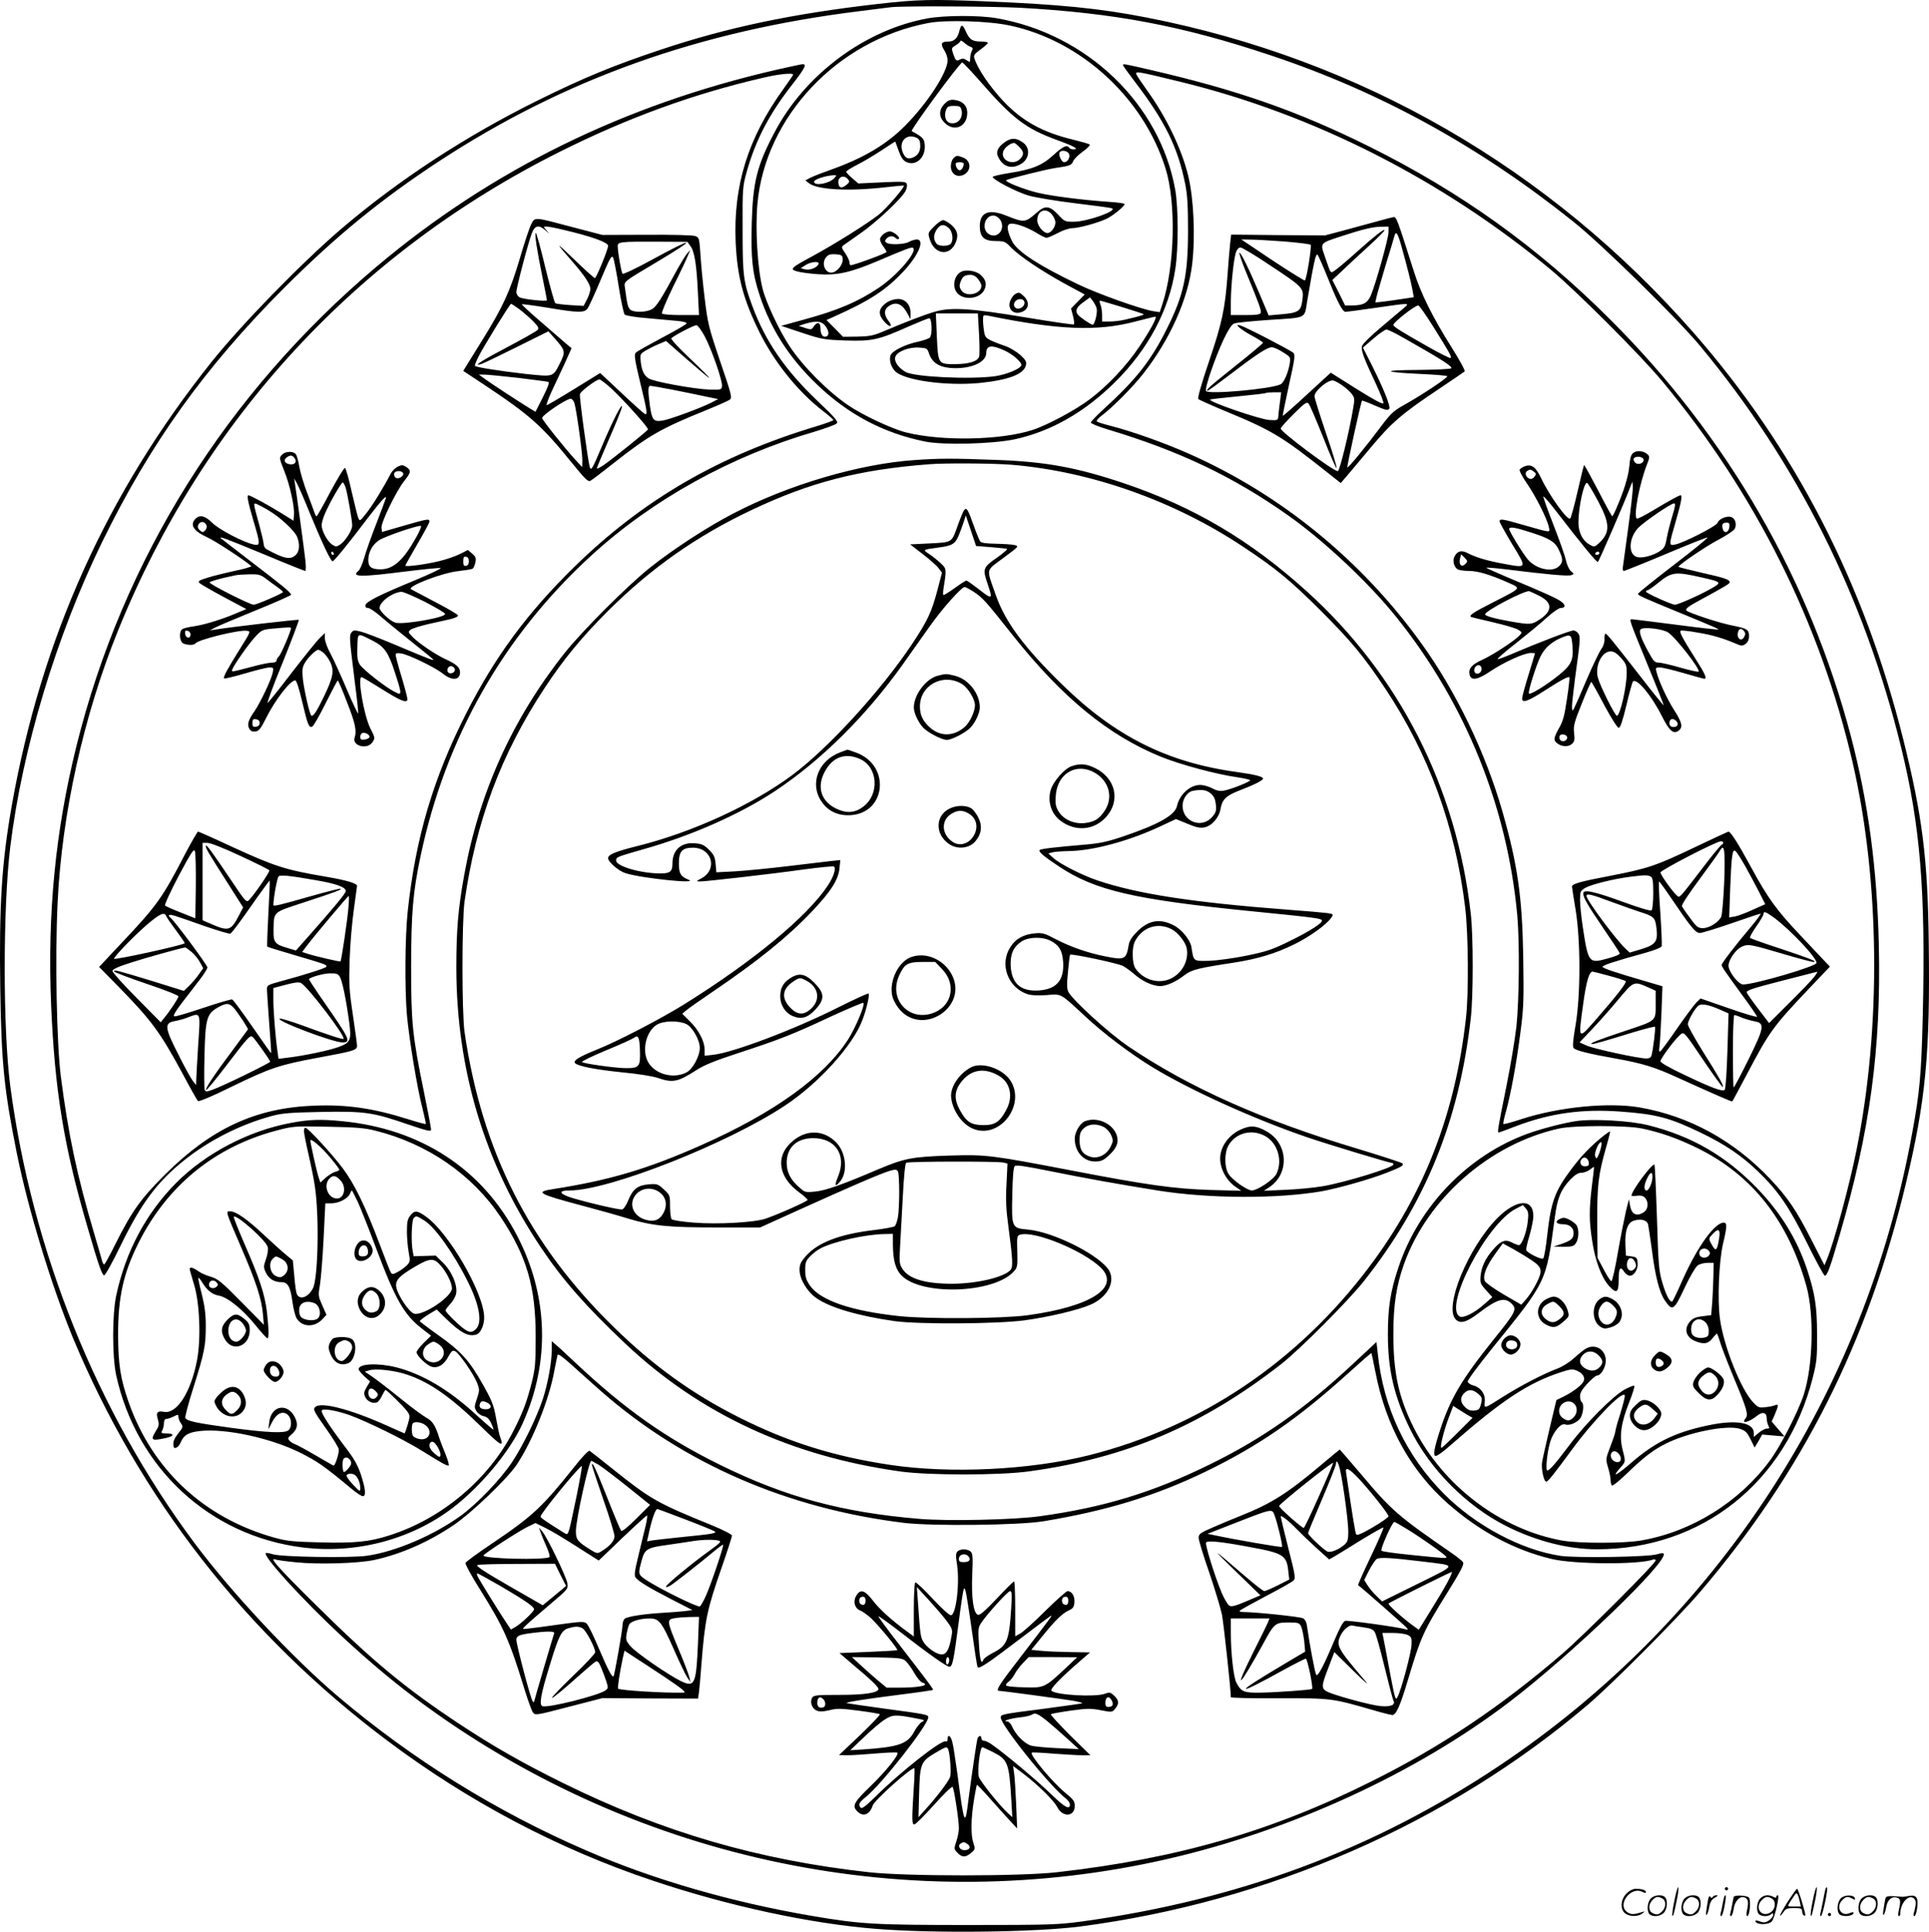 <svg version="1.0" xmlns="http://www.w3.org/2000/svg"
  viewBox="0 0 1198.739 1200.472"
 preserveAspectRatio="xMidYMid meet">
<g transform="translate(-0.122,1200.81) scale(0.1,-0.1)"
fill="#000000" stroke="none">
<path d="M5460 11984 c-535 -61 -938 -146 -1351 -284 -291 -97 -477 -173 -764
-315 -449 -222 -865 -494 -1223 -799 -249 -214 -618 -592 -806 -827 -651 -816
-1057 -1717 -1241 -2754 -63 -357 -80 -620 -72 -1145 7 -461 24 -627 103
-1020 70 -348 216 -825 348 -1145 415 -997 1076 -1845 1951 -2502 507 -381
1065 -676 1655 -873 467 -157 979 -267 1385 -299 360 -29 986 -21 1263 14
1175 152 2292 640 3162 1380 153 131 547 527 692 695 639 746 1046 1553 1283
2543 124 520 151 806 142 1497 -6 524 -40 788 -158 1262 -243 973 -674 1809
-1303 2528 -898 1024 -2071 1700 -3398 1959 -291 57 -541 82 -1008 101 -336
14 -423 11 -660 -16z m875 -24 c590 -32 1013 -112 1560 -295 682 -227 1295
-564 1883 -1034 176 -140 650 -605 791 -776 601 -725 1017 -1556 1246 -2490
120 -490 153 -892 135 -1665 -9 -366 -18 -475 -66 -734 -295 -1621 -1216
-3031 -2570 -3934 -779 -519 -1612 -830 -2589 -965 -149 -20 -198 -22 -700
-22 -587 0 -677 5 -975 56 -500 85 -989 226 -1403 406 -560 242 -1082 566
-1546 959 -282 239 -665 649 -892 954 -606 814 -1009 1815 -1144 2839 -46 353
-46 1109 0 1486 75 611 285 1307 569 1891 300 615 639 1088 1135 1585 323 322
596 545 956 782 782 513 1621 813 2620 936 88 11 174 22 190 24 67 9 622 6
800 -3z M5766 11894 c-390 -71 -765 -350 -954 -713 -107 -203 -132 -306 -139
-557 -6 -219 3 -311 48 -448 70 -214 186 -394 360 -560 195 -186 413 -300 669
-352 114 -23 420 -15 557 14 226 49 436 169 625 357 205 203 335 448 373 702
20 130 19 375 0 489 -94 534 -547 971 -1111 1069 -108 19 -322 18 -428 -1z
m509 -44 c444 -94 831 -449 969 -888 67 -213 58 -611 -20 -846 l-16 -48 -39 6
c-76 12 -346 108 -468 167 -243 116 -378 204 -410 267 -29 58 -36 101 -16 108
24 10 99 -15 162 -52 30 -19 61 -34 68 -34 7 0 39 14 70 30 31 17 71 30 89 30
41 0 167 35 217 60 41 21 109 77 109 90 0 4 -46 11 -102 14 -167 12 -347 35
-437 56 -84 20 -206 68 -197 78 8 8 254 69 305 76 89 13 102 17 111 42 5 13
32 40 60 60 28 20 48 40 43 44 -4 4 -50 17 -102 30 -189 45 -317 115 -435 240
-85 91 -160 201 -180 267 -6 17 2 27 39 54 25 18 45 36 45 41 0 4 -18 8 -41 8
-54 0 -72 11 -94 59 -21 48 -30 51 -40 14 -12 -52 -33 -73 -70 -73 -45 0 -51
-13 -26 -54 12 -18 21 -46 21 -62 0 -74 -124 -266 -264 -407 -117 -118 -261
-203 -468 -276 -48 -17 -102 -38 -120 -47 l-32 -17 22 -17 c50 -41 246 -52
472 -26 63 7 116 12 118 11 9 -7 -109 -144 -156 -181 -71 -56 -272 -182 -412
-258 -137 -74 -144 -81 -94 -95 22 -6 80 -14 129 -17 119 -8 200 10 368 81
188 80 215 90 223 82 26 -25 -101 -172 -213 -247 -131 -88 -258 -142 -473
-200 l-134 -37 129 -43 c123 -41 138 -43 272 -48 164 -5 203 3 393 88 62 27
118 50 126 50 16 0 20 -95 5 -118 -4 -7 -37 -19 -73 -27 -82 -17 -164 -58
-173 -86 -9 -28 2 -70 28 -97 53 -57 317 -94 526 -74 178 18 273 54 287 108 6
23 1 33 -32 64 -22 20 -62 45 -89 55 -125 45 -132 50 -138 91 -4 22 -7 54 -7
73 0 33 1 33 33 27 437 -89 677 -98 910 -37 65 17 123 31 128 31 14 0 -31 -84
-101 -188 -78 -117 -199 -245 -309 -327 -86 -65 -265 -161 -354 -189 -195 -64
-565 -71 -786 -15 -86 21 -272 109 -358 168 -127 86 -283 243 -364 366 -65 98
-148 274 -169 360 -31 122 -46 368 -32 525 48 542 497 1018 1061 1125 109 21
373 13 506 -15z m-242 -133 c14 -5 16 -11 7 -26 -5 -11 -10 -31 -10 -46 0 -25
-1 -25 -22 -11 -16 11 -26 12 -40 5 -24 -13 -28 -9 -44 36 -11 34 -10 36 17
52 16 10 29 22 29 27 0 5 10 0 23 -11 12 -11 30 -23 40 -26z m59 -214 c201
-231 283 -293 472 -363 114 -41 147 -60 107 -60 -11 0 -23 5 -26 10 -13 21
-39 8 -96 -44 -70 -65 -132 -91 -275 -113 -57 -9 -104 -20 -104 -24 0 -17 148
-94 222 -116 43 -12 173 -34 290 -48 117 -14 220 -28 228 -31 42 -15 -154 -84
-237 -84 -53 0 -58 2 -97 45 -53 56 -81 58 -133 11 -71 -62 -76 -63 -191 -17
-106 42 -162 20 -162 -66 0 -68 26 -93 100 -93 52 0 59 -3 95 -41 54 -54 184
-142 333 -224 l124 -67 -42 -43 -43 -44 12 -46 c7 -26 9 -50 6 -53 -3 -3 -134
16 -291 42 -347 58 -469 66 -569 38 -65 -18 -182 -63 -335 -128 -53 -22 -81
-27 -152 -28 l-88 -1 -51 52 -52 52 49 22 c223 100 322 165 433 284 91 98 131
195 79 195 -13 -1 -34 -7 -48 -15 -28 -16 -117 -20 -139 -6 -12 8 -12 12 -2
25 16 19 42 21 59 4 6 -6 15 -8 19 -4 10 10 -34 46 -56 46 -25 0 -61 -29 -61
-49 0 -10 9 -30 20 -44 11 -14 20 -29 20 -35 0 -8 -202 -82 -222 -82 -5 0 -8
8 -8 18 0 9 -12 35 -26 56 -24 34 -25 40 -11 50 8 6 57 40 108 76 98 68 255
216 278 262 7 15 11 34 7 43 -5 15 -22 16 -153 10 l-148 -7 -37 32 c-21 17
-38 36 -38 41 0 5 31 24 68 43 38 19 106 60 152 90 46 31 84 55 85 54 1 -2 10
-28 21 -58 14 -39 27 -58 46 -68 60 -29 121 25 116 103 -2 32 -9 44 -36 62
-18 12 -38 23 -45 26 -12 4 299 427 314 427 4 0 54 -53 111 -117z m-391 -353
c14 -8 19 -21 19 -49 0 -39 -18 -64 -55 -75 -26 -7 -41 3 -55 38 -25 68 28
119 91 86z m944 -100 c7 -23 -10 -50 -31 -50 -16 0 -37 46 -28 61 11 18 52 10
59 -11z m-1459 -149 c-31 -34 -126 -51 -126 -22 0 14 70 37 119 40 23 1 23 0
7 -18z m85 -7 c11 -14 10 -19 -10 -35 -27 -22 -44 -20 -49 5 -9 43 31 63 59
30z m1268 -220 c12 -15 21 -36 21 -48 0 -29 -27 -66 -49 -66 -27 0 -64 46 -64
79 0 62 55 82 92 35z m-320 -35 c32 -57 -21 -119 -74 -85 -49 32 -22 121 34
114 15 -2 31 -14 40 -29z m-981 -237 c4 -29 -21 -69 -53 -84 -50 -23 -87 51
-48 94 12 14 28 18 57 16 34 -2 42 -7 44 -26z m-150 -34 c-8 -23 -53 -41 -83
-34 l-28 7 29 19 c34 22 88 27 82 8z m1728 -276 c7 -26 -12 -102 -25 -102 -11
0 -84 50 -93 64 -16 24 -6 46 34 75 l43 31 17 -22 c10 -13 21 -34 24 -46z
m157 8 c72 -22 133 -42 135 -45 4 -4 -38 -16 -118 -34 -25 -6 -66 -11 -92 -11
l-48 0 0 39 c0 22 -4 51 -10 65 -5 14 -7 26 -3 26 3 0 64 -18 136 -40z m-888
-164 c4 -68 4 -133 1 -144 -10 -30 -62 -46 -148 -47 -107 0 -107 -1 -115 173
l-6 142 130 0 131 0 7 -124z m-956 48 c24 -31 27 -60 7 -67 -21 -8 -36 13 -36
50 0 39 -20 44 -42 12 -13 -20 -17 -21 -54 -9 l-39 13 40 13 c68 20 101 17
124 -12z m1118 -156 c51 -24 106 -73 101 -90 -7 -23 -91 -57 -163 -68 -153
-21 -503 -5 -557 27 -45 26 -72 66 -63 93 10 33 84 62 147 58 47 -3 52 -5 61
-33 21 -66 72 -95 168 -95 107 0 189 41 189 94 0 49 34 53 117 14z M5877
11369 c-38 -34 -44 -77 -16 -112 59 -76 154 -42 151 54 -1 40 -28 68 -73 75
-28 5 -41 1 -62 -17z m99 -43 c13 -52 -24 -94 -71 -82 -27 7 -39 44 -25 80 8
22 16 26 50 26 34 0 41 -4 46 -24z M6250 11128 c-49 -33 -63 -64 -44 -99 30
-59 84 -74 141 -39 52 31 58 98 13 131 -42 31 -72 32 -110 7z m85 -33 c30 -29
31 -49 5 -75 -44 -44 -124 -8 -104 48 8 23 44 51 67 52 4 0 19 -11 32 -25z
M5926 11024 c-9 -8 -16 -31 -16 -49 0 -45 34 -70 73 -56 56 22 57 90 1 111
-34 13 -40 13 -58 -6z m64 -33 c0 -20 -13 -41 -25 -41 -12 0 -25 21 -25 41 0
5 11 9 25 9 14 0 25 -4 25 -9z M5805 10600 c-38 -39 -38 -40 -26 -79 27 -90
116 -108 156 -31 25 49 19 84 -20 119 -20 17 -44 31 -53 31 -10 0 -35 -18 -57
-40z m93 -10 c24 -23 30 -78 10 -98 -16 -16 -73 -15 -86 1 -21 26 -21 53 -2
85 23 37 47 41 78 12z M5974 10319 c-42 -21 -56 -87 -29 -126 39 -56 149 -45
175 18 14 34 7 59 -24 88 -27 26 -91 36 -122 20z m105 -45 c12 -15 21 -34 21
-42 0 -52 -96 -73 -125 -28 -12 18 -13 29 -5 52 13 34 26 44 62 44 17 0 34 -9
47 -26z M6309 10180 c-9 -5 -22 -23 -29 -39 -22 -55 23 -95 77 -69 39 18 42
59 9 93 -28 27 -33 29 -57 15z m57 -45 c8 -20 -13 -45 -38 -45 -24 0 -34 26
-18 45 16 19 49 19 56 0z M5516 10131 c-44 -29 -57 -59 -41 -91 16 -31 53 -65
61 -57 4 3 -3 18 -15 33 -27 35 -27 69 1 88 47 33 86 18 121 -49 l16 -30 1 36
c0 53 -32 89 -78 89 -20 0 -50 -9 -66 -19z M4828 11575 c-952 -219 -1775 -624
-2488 -1225 -930 -785 -1575 -1815 -1864 -2979 -131 -528 -181 -1041 -157
-1612 23 -531 79 -874 225 -1374 69 -238 90 -298 104 -303 6 -2 53 82 105 190
126 258 224 390 391 524 152 123 349 223 543 276 66 18 113 22 310 26 272 5
320 -2 541 -78 122 -41 142 -46 142 -31 0 9 -20 114 -44 232 -72 350 -80 430
-80 784 1 334 11 456 59 684 156 736 514 1366 1061 1867 380 348 868 618 1389
770 66 20 127 42 135 50 12 12 -3 30 -118 140 -201 191 -324 370 -405 589 -56
150 -61 189 -61 475 -1 258 0 268 26 362 55 196 141 361 285 544 77 99 90 125
60 123 -7 0 -78 -16 -159 -34z m102 -31 c0 -3 -27 -42 -59 -87 -222 -307 -314
-603 -298 -958 10 -212 48 -353 147 -554 93 -188 240 -371 394 -490 36 -27 65
-53 66 -57 0 -4 -46 -21 -102 -38 -608 -183 -1079 -456 -1507 -874 -292 -286
-491 -555 -670 -906 -207 -406 -317 -777 -366 -1235 -17 -162 -19 -479 -5
-645 14 -150 64 -456 96 -577 13 -53 23 -97 21 -100 -2 -2 -54 12 -114 31
-213 67 -379 91 -578 83 -363 -13 -639 -141 -926 -426 -153 -152 -209 -231
-310 -433 -35 -71 -67 -128 -70 -128 -4 0 -9 8 -12 18 -2 9 -25 87 -50 172
-108 364 -162 622 -208 980 -26 208 -36 739 -20 1075 26 555 162 1167 376
1695 530 1311 1484 2344 2745 2975 422 211 830 360 1264 460 96 23 186 32 186
19z M3302 10614 c-11 -22 -43 -118 -71 -214 -59 -199 -103 -296 -226 -495 -48
-77 -96 -154 -106 -171 l-19 -31 118 -78 c297 -197 367 -259 556 -492 82 -101
102 -121 116 -113 10 5 75 55 146 111 217 171 294 215 576 329 69 28 134 57
144 64 16 12 12 29 -60 240 -72 213 -77 236 -96 393 -11 91 -23 213 -26 270
-7 100 -8 105 -32 114 -15 6 -144 9 -302 8 l-275 -1 -180 47 c-248 66 -239 66
-263 19z m87 -36 l26 -23 -19 23 c-19 22 -19 22 2 22 12 0 59 -9 104 -20 178
-42 278 -78 278 -100 0 -22 -73 -200 -82 -200 -5 0 -64 53 -131 118 -118 114
-119 110 -6 -19 73 -84 109 -138 109 -167 0 -12 -9 -41 -21 -64 l-21 -41 -83
5 c-46 3 -88 8 -93 12 -5 3 -33 103 -62 221 -28 118 -55 215 -59 215 -10 0 8
-113 44 -289 14 -68 25 -126 25 -129 0 -9 -148 6 -169 18 -12 6 -21 21 -21 33
0 26 72 302 96 365 18 49 43 55 83 20z m902 -98 c26 -34 39 -115 47 -286 l7
-144 -112 0 c-65 0 -114 4 -118 10 -4 6 28 81 70 168 43 86 84 173 91 192 l15
35 -21 -24 c-11 -13 -41 -63 -67 -110 -95 -176 -124 -221 -153 -236 -37 -19
-114 -20 -133 0 -14 14 -18 29 -32 133 -6 43 -16 34 195 160 260 155 244 164
-29 15 -95 -52 -177 -91 -181 -86 -8 8 -30 134 -30 172 0 26 17 28 244 27
l189 -1 18 -25z m-445 -252 c14 -89 31 -168 37 -175 7 -6 68 -17 137 -22 69
-6 153 -14 188 -17 37 -3 62 -10 60 -16 -2 -6 -71 -46 -153 -89 -82 -44 -156
-85 -163 -93 -11 -11 -7 -41 27 -183 46 -188 48 -208 27 -196 -8 5 -73 63
-145 131 l-130 122 -162 -100 c-89 -55 -166 -100 -170 -100 -5 0 8 35 27 78
20 42 57 122 82 176 l45 100 -30 25 c-16 14 -86 75 -156 135 -70 60 -125 111
-123 113 2 2 73 -7 158 -21 196 -33 233 -33 252 -3 8 12 40 82 71 155 67 159
76 177 87 158 4 -8 20 -88 34 -178z m-617 -142 c25 -19 64 -53 86 -75 34 -36
37 -43 25 -55 -8 -8 -89 -54 -180 -102 -162 -85 -225 -125 -170 -109 14 4 114
52 222 106 l197 98 42 -47 c64 -73 65 -80 31 -149 -46 -90 -38 -87 -213 -69
-158 18 -307 41 -316 50 -3 3 7 29 22 58 34 67 195 328 202 328 3 0 26 -15 52
-34z m1153 -171 c43 -82 111 -277 106 -308 -3 -21 -8 -22 -78 -20 -94 3 -347
49 -377 69 -30 19 -43 46 -50 103 -5 46 -4 49 28 69 19 11 55 30 82 41 l47 20
130 -114 c72 -63 134 -115 138 -115 4 0 -49 54 -118 119 -69 65 -122 122 -117
127 17 17 143 83 157 81 8 -1 32 -34 52 -72z m-1163 -255 c97 -12 182 -23 189
-25 9 -3 -1 -31 -33 -95 l-46 -91 -37 22 c-73 45 -230 148 -272 178 l-43 31
33 0 c18 0 112 -9 209 -20z m582 -67 c77 -72 231 -243 227 -254 -4 -9 -216
-180 -275 -221 -24 -16 -43 -26 -43 -21 0 4 33 84 74 178 41 93 78 184 81 200
9 46 -55 -78 -121 -235 -63 -150 -70 -160 -78 -134 -12 42 -66 438 -61 453 6
19 102 91 121 91 7 0 41 -26 75 -57z m385 -8 c71 -14 163 -33 204 -42 l74 -15
-38 -20 c-68 -35 -268 -109 -310 -114 -54 -8 -63 4 -76 92 -13 95 -13 124 3
124 8 0 72 -11 143 -25z m-616 -80 c12 -33 50 -304 50 -357 l-1 -43 -46 50
c-65 71 -203 244 -203 255 0 18 150 120 178 120 7 0 17 -11 22 -25z M1756
9184 c-21 -20 -21 -20 13 -106 34 -85 64 -222 59 -272 l-3 -34 -80 50 c-76 47
-188 108 -200 108 -11 0 -3 -41 30 -154 45 -152 45 -160 4 -152 -62 12 -219
94 -260 136 -43 43 -77 51 -103 24 -37 -37 -12 -76 71 -114 51 -23 230 -140
276 -180 4 -3 -41 -17 -100 -29 -60 -13 -137 -32 -172 -43 -54 -17 -62 -22
-50 -33 8 -8 76 -47 152 -88 l139 -74 -74 -31 c-91 -38 -200 -70 -264 -78 -27
-4 -55 -11 -61 -17 -21 -16 -16 -75 6 -87 24 -12 68 -13 76 -1 14 23 268 86
320 79 25 -3 25 -5 -43 -113 -82 -132 -105 -175 -98 -183 3 -3 62 11 130 31
68 20 136 37 151 37 26 0 27 -2 21 -32 -8 -42 -76 -185 -114 -241 -38 -54 -46
-81 -32 -107 8 -15 19 -20 38 -18 22 3 33 16 67 84 55 111 150 234 181 234 7
0 25 -53 43 -132 34 -144 42 -164 62 -156 8 3 46 69 84 146 39 77 72 141 75
141 3 1 29 -59 57 -133 52 -132 62 -180 48 -222 -17 -52 80 -77 111 -28 17 25
16 28 -14 87 -40 81 -80 317 -54 317 5 0 62 -34 127 -75 112 -70 148 -86 158
-67 3 4 -13 65 -34 136 -22 71 -39 136 -39 144 0 11 8 13 35 9 48 -8 211 -87
259 -126 56 -45 106 -41 106 9 0 31 -23 51 -95 84 -57 26 -165 99 -200 136
-29 30 -29 32 -11 45 10 8 59 23 110 35 50 11 113 25 139 31 28 7 46 16 44 23
-2 6 -64 43 -138 81 -74 39 -142 75 -153 81 -29 17 194 103 295 113 42 5 81
11 87 15 6 3 14 21 17 38 6 27 3 36 -19 55 l-27 23 -50 -25 c-27 -14 -86 -34
-132 -45 -89 -21 -207 -36 -207 -27 0 3 34 63 75 134 41 70 75 133 75 140 0
19 -11 17 -160 -26 l-135 -39 -3 26 c-4 32 91 228 142 292 42 53 44 64 12 86
-21 13 -29 14 -53 2 -15 -7 -34 -26 -43 -42 -44 -86 -114 -199 -151 -246 -41
-52 -42 -53 -52 -29 -5 13 -23 87 -41 164 -17 77 -35 142 -41 145 -5 3 -45
-64 -90 -147 -44 -84 -83 -153 -86 -153 -4 0 -9 8 -12 18 -3 9 -23 64 -45 122
-23 58 -45 134 -51 169 -6 35 -15 69 -22 77 -15 19 -64 18 -83 -2z m78 -27
c15 -23 -6 -41 -38 -33 -30 7 -34 30 -8 45 21 13 32 10 46 -12z m672 -89 c9
-14 -23 -38 -42 -31 -8 3 -14 14 -14 24 0 22 44 27 56 7z m-584 -238 c77 -187
134 -310 146 -310 9 0 91 100 225 277 75 97 107 133 107 119 0 -4 -27 -76 -59
-159 -33 -84 -67 -181 -77 -217 -10 -36 -26 -72 -36 -80 -46 -38 13 -39 288
-4 114 14 214 24 223 22 9 -2 -63 -36 -159 -76 -225 -93 -304 -133 -308 -155
-2 -11 3 -17 16 -17 10 0 45 -23 78 -52 32 -28 115 -96 184 -151 69 -55 132
-106 140 -114 17 -16 -5 -8 -240 91 -85 36 -177 71 -203 78 -44 11 -50 11 -62
-5 -14 -20 -13 -33 21 -306 14 -106 23 -195 21 -197 -2 -3 -35 66 -72 153 -37
87 -82 186 -101 221 -19 34 -34 77 -34 94 l0 32 -31 -30 c-17 -16 -93 -111
-170 -210 -76 -100 -146 -187 -154 -194 -8 -7 33 105 92 249 58 144 103 264
101 267 -4 4 -420 -44 -523 -61 l-30 -4 35 18 c19 10 133 58 253 107 119 48
217 92 217 96 0 13 -51 55 -246 204 -98 75 -183 141 -189 146 -17 17 28 0 277
-103 131 -55 242 -99 246 -99 5 0 5 33 0 73 -8 71 -54 409 -64 470 l-5 32 17
-30 c9 -16 44 -95 76 -175z m227 148 c12 -39 41 -204 41 -236 0 -29 -43 -97
-75 -118 -23 -15 -27 -15 -50 0 -29 19 -65 85 -65 120 0 13 9 46 21 73 27 64
101 193 110 193 4 0 12 -15 18 -32z m-480 -141 c73 -43 161 -125 178 -164 19
-46 16 -90 -7 -113 -33 -33 -73 -25 -182 35 -10 5 -18 19 -18 30 0 11 -12 63
-26 115 -40 145 -40 144 -18 136 10 -4 43 -21 73 -39z m-384 -95 c3 -8 -1 -22
-9 -30 -12 -13 -18 -13 -30 -2 -19 15 -20 32 -5 47 14 14 35 7 44 -15z m1301
-76 c-79 -141 -141 -196 -221 -196 -55 0 -75 15 -75 56 0 59 35 113 88 136 83
37 237 86 240 77 2 -5 -12 -38 -32 -73z m-511 -96 c3 -5 1 -10 -4 -10 -6 0
-11 5 -11 10 0 6 2 10 4 10 3 0 8 -4 11 -10z m840 -50 c0 -16 -6 -26 -17 -28
-14 -3 -18 3 -18 28 0 25 4 31 18 28 11 -2 17 -12 17 -28z m-1259 -110 c21
-16 54 -40 71 -52 18 -13 33 -26 33 -29 0 -8 -164 -79 -182 -79 -24 0 -279
129 -274 139 5 7 67 25 161 44 11 3 50 5 86 6 59 1 70 -2 105 -29z m986 -142
c67 -35 124 -68 125 -75 8 -22 -267 -70 -311 -54 -36 14 -96 71 -96 91 0 38
83 99 137 100 12 0 77 -28 145 -62z m-832 -163 c0 -18 -63 -165 -75 -175 -8
-7 -15 -19 -15 -26 0 -9 -11 -14 -28 -14 -16 0 -64 -9 -108 -21 -149 -39 -146
-39 -139 -21 11 30 97 152 139 199 41 45 47 48 107 54 94 9 119 10 119 4z
m-625 -40 c0 -28 -29 -25 -33 3 -3 19 0 23 15 20 10 -2 18 -12 18 -23z m1133
-39 c71 -36 97 -72 137 -196 46 -142 45 -146 -2 -121 -56 28 -193 136 -215
168 -15 23 -18 43 -16 109 3 93 -3 90 96 40z m-310 -72 c12 -8 32 -34 43 -56
29 -56 22 -97 -37 -219 -45 -94 -68 -128 -79 -117 -11 11 -46 168 -52 230 -5
57 -3 71 16 102 21 33 66 76 80 76 4 0 17 -7 29 -16z m820 -105 c4 -19 -27
-34 -41 -20 -14 14 0 43 20 39 10 -2 19 -10 21 -19z m-1213 -334 c0 -13 -8
-21 -22 -23 -19 -3 -23 1 -23 23 0 22 4 26 23 23 14 -2 22 -10 22 -23z m682
-88 c-2 -7 -16 -13 -30 -15 -21 -3 -27 1 -27 17 0 10 6 21 13 24 17 6 49 -12
44 -26z M1150 6698 c-139 -269 -173 -317 -394 -551 l-139 -148 120 -122 c205
-210 257 -280 395 -534 49 -93 94 -172 99 -177 5 -6 87 28 206 87 243 118 298
137 541 182 223 41 242 47 242 74 0 11 -12 97 -26 193 -23 153 -25 192 -20
343 3 94 15 233 26 310 10 77 20 144 20 148 0 15 -66 35 -190 56 -259 44 -319
64 -588 187 -111 52 -206 94 -210 94 -4 0 -41 -64 -82 -142z m347 -10 c95 -44
176 -84 178 -89 5 -7 -91 -148 -125 -183 -17 -18 -21 -15 -108 115 -124 185
-162 236 -162 220 0 -16 13 -38 138 -234 l94 -148 -27 -52 c-49 -94 -64 -98
-172 -51 l-53 23 0 240 0 241 31 0 c18 0 104 -34 206 -82z m-279 -189 l-3
-198 -90 36 c-49 19 -94 39 -98 43 -5 4 33 87 84 184 78 146 95 172 101 155 5
-12 7 -111 6 -220z m740 40 c131 -22 192 -44 192 -68 0 -15 -70 -99 -246 -298
l-64 -72 -53 16 c-77 22 -87 35 -86 107 3 122 -9 111 189 176 198 65 235 79
228 85 -3 3 -92 -20 -198 -50 -174 -50 -220 -61 -220 -52 0 41 24 174 33 179
14 10 70 4 225 -23z m-289 -208 c-6 -112 -9 -204 -7 -206 2 -2 82 -27 178 -55
183 -54 190 -56 190 -69 0 -8 -134 -51 -287 -92 -77 -21 -83 -24 -83 -48 0
-14 7 -109 14 -211 8 -102 14 -186 12 -187 -1 -1 -53 73 -116 164 -63 91 -119
167 -126 170 -6 2 -86 -21 -178 -52 -92 -31 -173 -55 -181 -53 -11 2 5 29 50
88 36 47 86 111 110 143 25 33 45 65 45 73 0 14 -198 281 -225 304 -27 23 -16
29 28 15 23 -7 106 -36 185 -64 79 -27 149 -48 155 -45 7 2 64 78 127 169 63
90 116 162 117 161 2 -2 -2 -94 -8 -205z m497 31 c-6 -73 -43 -323 -49 -329
-4 -3 -159 33 -205 48 l-33 11 27 36 c43 58 257 312 262 312 3 0 2 -35 -2 -78z
m-1132 -47 c3 -8 31 -49 62 -90 31 -42 55 -77 53 -79 -14 -13 -439 -106 -439
-96 0 14 126 144 205 212 80 68 108 81 119 53z m159 -224 c18 -16 42 -45 52
-65 l19 -35 -27 -38 c-15 -22 -42 -53 -60 -71 l-33 -32 -189 59 c-230 70 -245
74 -245 62 0 -4 90 -39 200 -76 110 -37 200 -72 200 -79 0 -11 -51 -89 -90
-136 l-20 -25 -150 152 c-83 83 -150 158 -150 167 0 10 34 26 112 51 98 32
320 93 340 95 4 0 22 -13 41 -29z m920 -153 c15 -25 39 -139 58 -281 15 -112
9 -128 -64 -155 -56 -21 -216 -55 -319 -67 l-56 -7 -6 43 c-14 100 -26 256
-26 324 l0 73 76 20 c56 15 82 18 96 11 42 -23 278 -332 264 -347 -6 -5 -100
26 -260 85 -66 24 -126 42 -135 41 -40 -8 328 -148 388 -148 56 0 47 19 -112
248 -55 79 -98 144 -96 146 20 15 93 35 131 35 39 1 50 -3 61 -21z m-642 -215
c19 -27 44 -62 54 -80 l18 -31 -95 -129 c-116 -155 -173 -241 -166 -249 3 -3
61 67 128 155 131 172 144 186 160 176 12 -8 110 -145 110 -155 0 -8 -299
-154 -358 -174 -38 -14 -43 -14 -49 0 -3 8 -4 104 -1 212 5 228 14 260 83 299
59 33 76 30 116 -24z m-238 -205 c-6 -101 -12 -199 -12 -218 l-1 -35 -20 25
c-11 14 -52 87 -90 164 -85 166 -89 196 -25 208 22 4 58 13 80 22 85 32 82 40
68 -166z M6980 11603 c0 -4 33 -50 73 -102 187 -245 268 -408 314 -639 13 -65
17 -136 17 -282 0 -284 -26 -405 -134 -620 -98 -196 -192 -314 -392 -496 -43
-39 -78 -76 -78 -82 0 -6 46 -25 103 -42 449 -135 780 -293 1122 -534 223
-157 506 -423 676 -636 428 -535 687 -1176 749 -1850 15 -170 12 -518 -5 -688
-9 -81 -37 -248 -62 -372 -51 -252 -58 -290 -49 -290 3 0 54 18 112 41 210 79
408 107 647 89 219 -16 301 -37 493 -129 152 -73 255 -142 357 -240 128 -122
196 -222 308 -448 55 -112 105 -203 110 -203 15 0 32 46 93 255 188 645 257
1152 243 1795 -11 483 -65 886 -173 1300 -259 983 -767 1864 -1494 2590 -453
453 -929 794 -1505 1080 -443 219 -811 348 -1356 474 -169 39 -169 39 -169 29z
m360 -104 c826 -202 1625 -608 2301 -1169 160 -134 555 -529 689 -690 581
-699 984 -1506 1184 -2370 169 -732 179 -1641 25 -2405 -44 -221 -141 -579
-185 -684 l-15 -36 -82 160 c-94 184 -145 259 -253 374 -226 240 -504 393
-814 447 -193 33 -499 3 -732 -72 -60 -20 -112 -34 -114 -31 -3 2 4 38 16 78
31 113 66 306 90 494 20 151 21 203 17 465 -6 374 -35 575 -129 904 -104 364
-289 748 -504 1046 -372 517 -875 927 -1446 1179 -150 67 -357 140 -483 172
-44 11 -84 24 -88 28 -4 4 9 21 30 36 68 51 194 178 258 260 168 214 280 466
305 684 20 172 9 408 -25 547 -41 168 -136 365 -256 531 -32 45 -62 89 -66 99
-8 22 6 19 277 -47z M8565 10634 c-49 -13 -144 -39 -210 -57 l-120 -32 -291 2
-292 3 -6 -53 c-3 -28 -11 -115 -16 -192 -16 -218 -34 -302 -116 -544 -47
-138 -72 -227 -66 -233 5 -5 84 -40 175 -78 281 -116 347 -156 623 -375 l87
-69 38 44 c21 25 87 103 147 175 129 155 194 211 412 357 91 61 169 114 173
118 5 4 -31 70 -79 146 -121 192 -194 339 -238 480 -102 321 -107 335 -125
333 -3 0 -46 -11 -96 -25z m65 -69 c0 -38 -81 -326 -110 -393 -21 -48 -48 -62
-116 -62 l-44 0 -39 79 -40 79 67 63 c37 36 111 104 165 153 53 49 95 91 92
94 -6 7 -63 -38 -175 -138 -52 -47 -109 -95 -127 -108 -36 -25 -29 -33 -69 83
-29 84 -32 81 100 124 134 44 195 59 249 60 l47 1 0 -35z m83 -97 c34 -123 56
-209 66 -263 l8 -44 -66 -10 c-36 -6 -90 -13 -120 -17 l-53 -6 7 33 c4 19 30
108 57 199 28 91 53 173 55 183 10 33 21 16 46 -75z m-726 39 c83 -7 155 -16
159 -20 8 -8 -25 -215 -36 -222 -3 -2 -94 54 -201 125 l-194 130 60 -1 c33 0
128 -6 212 -12z m-96 -146 c210 -139 213 -142 204 -216 -9 -71 -24 -81 -130
-90 l-80 -7 -54 128 c-66 156 -120 268 -128 261 -2 -3 14 -52 37 -109 88 -213
101 -251 96 -264 -4 -11 -28 -14 -96 -14 l-90 0 0 80 c0 97 17 262 31 308 7
20 17 32 29 32 10 0 92 -49 181 -109z m364 -86 c60 -150 90 -205 108 -205 7 0
90 11 186 25 213 31 214 31 180 2 -14 -12 -78 -66 -142 -120 -66 -55 -119
-107 -122 -120 -7 -26 11 -74 85 -231 28 -60 50 -115 48 -123 -2 -10 -53 17
-165 87 l-162 102 -148 -136 c-81 -75 -148 -134 -150 -132 -2 1 16 87 38 190
36 160 40 189 28 201 -17 16 -294 160 -329 170 -44 14 -5 -21 71 -63 38 -20
69 -40 69 -44 0 -4 -76 -68 -169 -142 -160 -127 -192 -156 -175 -156 5 0 69
47 144 104 163 125 227 166 255 166 12 0 43 -14 69 -31 47 -29 48 -31 42 -70
-9 -57 -36 -118 -56 -129 -55 -29 -450 -65 -464 -42 -10 16 56 207 109 320 31
64 51 95 67 100 13 5 104 14 203 21 256 17 230 5 250 120 43 252 53 297 65
285 4 -5 34 -72 65 -149z m656 -302 c99 -158 113 -183 105 -190 -3 -3 -66 28
-140 70 -168 95 -216 125 -216 136 0 16 134 121 155 121 6 0 49 -62 96 -137z
m-187 -65 c242 -137 308 -180 295 -189 -8 -5 -102 -9 -209 -10 -229 -1 -218
-14 21 -25 88 -4 162 -10 164 -14 5 -9 -167 -123 -278 -184 -58 -33 -77 -52
-139 -135 -85 -114 -199 -253 -204 -248 -4 4 85 409 91 415 2 2 35 -10 73 -27
76 -33 88 -36 97 -22 8 14 -34 120 -103 258 l-61 121 65 56 c36 31 73 56 81
56 9 0 57 -23 107 -52z m-380 -296 c22 -15 48 -39 58 -53 18 -23 18 -32 8 -90
-25 -149 -84 -389 -95 -389 -29 0 -354 243 -355 265 0 6 36 46 80 90 69 69 82
77 93 65 8 -8 49 -105 93 -215 43 -110 80 -193 81 -185 2 8 -28 107 -67 220
-38 113 -70 214 -70 226 0 33 87 106 118 97 9 -2 35 -16 56 -31z m-389 -104
c-5 -35 -9 -74 -10 -88 -2 -24 -5 -25 -56 -22 -60 4 -380 114 -368 127 2 2 80
11 174 20 93 9 172 18 174 21 2 2 24 4 49 4 l45 0 -8 -62z M10153 9195 c-16
-11 -22 -30 -27 -87 -7 -66 -35 -156 -83 -265 -10 -24 -20 -43 -23 -43 -3 0
-43 73 -88 161 -46 88 -85 159 -87 157 -2 -2 -20 -75 -40 -163 -20 -88 -41
-164 -46 -169 -15 -17 -130 142 -181 251 -33 70 -60 89 -102 73 -13 -5 -27
-14 -31 -20 -4 -6 16 -44 44 -85 56 -81 127 -222 137 -272 7 -37 21 -38 -159
13 -131 38 -147 40 -147 22 0 -7 36 -71 79 -143 92 -151 94 -148 -56 -120
-100 18 -172 40 -222 66 -38 20 -63 13 -81 -21 -14 -25 -3 -68 20 -80 10 -6
42 -10 70 -10 55 0 131 -23 242 -72 84 -38 89 -30 -94 -124 -115 -58 -147 -79
-137 -89 2 -2 64 -17 138 -34 74 -17 145 -38 158 -47 23 -15 24 -17 8 -34 -30
-33 -163 -120 -230 -151 -69 -31 -90 -56 -81 -95 10 -38 50 -31 130 23 81 55
209 113 249 113 15 0 27 -1 27 -2 0 -2 -18 -61 -40 -133 -22 -71 -40 -138 -40
-147 0 -31 34 -20 138 47 104 67 149 91 156 84 2 -2 -4 -62 -15 -133 -15 -102
-24 -139 -49 -182 -36 -64 -37 -78 -8 -98 29 -20 67 -20 89 0 14 13 17 26 12
66 -5 44 0 65 48 184 29 74 56 134 59 134 3 -1 39 -65 80 -143 44 -82 82 -142
90 -142 10 0 24 40 48 140 18 77 37 144 41 148 23 23 115 -86 180 -216 48 -95
73 -115 107 -87 24 21 16 52 -31 125 -44 68 -96 181 -110 238 -7 25 -5 27 22
27 15 0 82 -16 147 -35 66 -19 123 -35 128 -35 19 0 5 31 -57 128 -77 122 -99
162 -90 170 3 4 51 -1 105 -11 93 -15 158 -35 241 -70 32 -14 38 -14 57 -1 15
11 22 26 22 50 0 39 -11 46 -100 64 -81 15 -277 80 -289 94 -8 10 12 26 87 66
161 88 182 100 182 110 0 16 -31 27 -175 59 -77 18 -141 34 -143 36 -8 7 171
129 250 170 48 25 93 55 99 66 15 28 4 66 -22 74 -27 9 -77 -12 -84 -36 -7
-20 -211 -125 -264 -135 -40 -8 -40 -6 4 145 33 114 42 161 30 161 -10 0 -68
-32 -168 -92 -55 -33 -102 -57 -105 -53 -20 20 17 217 64 337 17 42 17 49 4
62 -24 22 -64 27 -87 11z m61 -40 c8 -23 -32 -41 -51 -22 -9 8 -12 20 -9 26
10 16 53 13 60 -4z m-681 -78 c15 -11 16 -15 4 -31 -9 -12 -20 -17 -31 -13
-23 9 -32 37 -15 48 18 12 22 11 42 -4z m399 -183 c76 -143 76 -196 4 -263
-24 -22 -28 -23 -52 -10 -47 24 -74 77 -74 140 0 94 34 253 54 246 5 -2 36
-53 68 -113z m188 -162 c-17 -125 -32 -237 -34 -249 -2 -13 1 -23 6 -23 6 0
123 47 261 105 137 58 254 104 259 103 5 -2 -90 -80 -212 -173 -121 -93 -220
-173 -220 -177 0 -10 24 -21 260 -118 228 -94 243 -101 239 -104 -2 -2 -121
11 -264 30 -143 18 -266 34 -273 34 -18 0 -17 -3 99 -286 55 -133 99 -245 99
-249 0 -4 -66 77 -146 181 -174 223 -207 264 -216 264 -4 0 -7 -15 -6 -33 1
-20 -7 -45 -20 -63 -12 -16 -53 -101 -91 -190 -37 -88 -73 -169 -79 -180 -10
-17 -11 -15 -12 14 0 17 9 96 19 175 32 232 34 253 22 276 -7 11 -21 21 -32
21 -21 0 -219 -76 -378 -144 -46 -20 -88 -35 -93 -34 -4 2 48 48 118 102 69
55 155 125 190 158 35 32 73 58 84 58 30 0 32 17 5 38 -25 20 -102 55 -335
152 -69 29 -128 56 -132 59 -5 4 54 -1 130 -10 249 -31 378 -43 398 -35 18 7
18 8 -2 24 -12 10 -25 39 -32 69 -6 28 -41 127 -77 219 -36 92 -64 171 -63
176 2 5 39 -38 82 -94 162 -210 250 -317 257 -312 7 4 175 393 202 468 l12 31
3 -28 c2 -15 -11 -130 -28 -255z m274 71 c-13 -43 -29 -105 -35 -138 -9 -52
-15 -63 -43 -82 -43 -28 -108 -45 -140 -37 -58 14 -55 118 6 182 37 38 203
152 223 152 9 0 7 -20 -11 -77z m354 -70 c-4 -35 -33 -43 -41 -12 -8 29 -1 39
24 39 16 0 20 -6 17 -27z m-1236 -33 c120 -38 155 -60 178 -113 25 -54 25 -72
0 -97 -42 -42 -144 -19 -196 43 -34 42 -114 173 -114 187 0 17 36 11 132 -20z
m428 -130 c0 -5 -7 -10 -16 -10 -8 0 -12 5 -9 10 3 6 10 10 16 10 5 0 9 -4 9
-10z m-833 -67 c-23 -23 -42 -4 -33 33 l7 27 22 -21 c20 -21 20 -23 4 -39z
m1471 -84 c124 -28 126 -30 51 -72 -69 -39 -201 -97 -219 -97 -20 0 -180 72
-180 81 0 5 4 9 10 9 5 0 35 21 66 46 84 69 106 71 272 33z m-1005 -117 c77
-41 75 -93 -6 -145 -48 -31 -56 -32 -173 -12 -103 18 -164 35 -164 45 0 22
248 151 275 144 11 -4 41 -18 68 -32z m792 -223 c45 -26 205 -232 192 -245 -3
-3 -53 8 -113 25 -59 17 -119 31 -135 31 -24 0 -33 9 -62 63 -50 90 -65 136
-48 146 22 14 133 0 166 -20z m474 7 c9 -11 10 -20 1 -36 -19 -36 -52 -5 -36
36 7 18 20 18 35 0z m-1066 -93 c7 -89 -8 -119 -88 -183 -81 -65 -179 -124
-183 -111 -5 16 47 180 74 233 25 49 66 86 124 111 63 27 67 24 73 -50z m301
-73 c32 -36 36 -46 36 -94 0 -86 -41 -266 -61 -266 -12 0 -104 184 -118 236
-20 73 24 164 79 164 20 0 38 -11 64 -40z m-866 -74 c-4 -25 -36 -34 -44 -12
-8 21 13 46 32 39 8 -3 14 -15 12 -27z m1212 -321 c15 -18 5 -35 -20 -35 -20
0 -30 17 -22 38 6 16 27 15 42 -3z m-680 -101 c0 -19 -28 -30 -42 -16 -6 6 -8
17 -5 26 7 18 47 10 47 -10z M10536 6744 c-245 -117 -293 -133 -529 -179 -186
-35 -237 -50 -237 -67 0 -5 10 -69 22 -141 32 -192 32 -536 0 -721 -16 -92
-19 -132 -12 -141 12 -15 95 -36 260 -65 171 -31 242 -53 380 -116 225 -102
344 -154 346 -151 2 1 42 77 90 167 139 264 162 297 381 528 l136 143 -45 47
c-24 26 -90 95 -145 154 -139 147 -197 226 -298 413 -85 156 -129 225 -143
225 -4 -1 -97 -44 -206 -96z m174 26 c0 -5 -4 -10 -8 -10 -4 0 -48 -52 -98
-117 -174 -227 -164 -216 -181 -201 -26 21 -103 129 -103 144 0 14 348 194
376 194 8 0 14 -4 14 -10z m6 -244 c-5 -109 -13 -202 -19 -216 -17 -34 -74
-70 -113 -70 -30 0 -40 7 -80 63 -26 34 -49 68 -51 74 -3 7 45 80 106 162 61
83 119 163 129 180 29 52 35 12 28 -193z m133 95 c26 -47 65 -119 85 -159 l37
-73 -78 -35 c-43 -20 -93 -38 -112 -42 l-34 -5 6 174 c8 212 14 254 33 238 8
-6 36 -50 63 -98z m-589 -61 c12 -7 15 -31 15 -104 0 -53 -5 -100 -10 -105 -6
-6 -70 13 -175 51 -183 67 -250 81 -250 54 0 -27 26 -71 127 -220 52 -76 97
-144 99 -151 4 -8 -21 -19 -76 -34 -117 -32 -119 -29 -155 210 -8 55 -15 124
-15 154 0 52 2 57 32 75 36 21 175 56 278 69 92 12 113 12 130 1z m124 -130
c125 -185 154 -220 180 -220 14 0 102 27 197 60 95 33 176 60 181 60 5 0 -24
-39 -64 -87 -91 -107 -178 -221 -178 -232 0 -10 24 -45 133 -194 48 -65 87
-123 87 -127 0 -5 -79 18 -175 52 l-176 61 -24 -23 c-14 -13 -68 -86 -121
-162 -52 -76 -100 -141 -106 -144 -7 -4 -8 7 -4 32 3 22 8 114 12 206 l6 167
-88 26 c-210 61 -284 86 -284 95 0 9 71 33 263 86 55 15 101 33 104 41 3 7 -1
101 -8 208 -8 107 -11 195 -8 195 3 0 36 -45 73 -100z m-362 -29 c73 -27 151
-54 173 -61 85 -27 92 -34 100 -100 10 -84 -5 -103 -96 -131 l-70 -21 -25 23
c-61 57 -244 304 -244 329 0 18 28 11 162 -39z m1005 -97 c104 -78 263 -247
263 -280 0 -21 -385 -134 -457 -134 -25 0 -79 65 -89 107 -9 33 38 107 80 127
41 19 49 18 275 -49 85 -25 162 -45 170 -45 33 0 -16 20 -199 81 -102 33 -188
64 -193 68 -4 4 13 36 38 71 25 35 45 70 45 77 0 21 15 15 67 -23z m-1027
-360 c52 -14 99 -29 103 -33 9 -9 -51 -86 -186 -241 -110 -126 -109 -127 -77
102 19 138 37 198 58 198 4 0 50 -12 102 -26z m1272 -11 c-17 -21 -86 -93
-154 -160 l-123 -123 -67 88 c-37 48 -69 94 -72 102 -5 12 35 26 211 71 120
31 222 57 226 58 5 0 -5 -16 -21 -36z m-1026 -62 l44 -20 0 -73 c0 -120 12
-109 -194 -178 -168 -56 -227 -79 -200 -80 12 0 74 17 252 72 73 22 135 38
138 35 5 -5 -12 -144 -22 -179 -3 -12 -15 -18 -32 -18 -48 0 -325 60 -370 80
l-45 20 74 78 c41 43 115 126 164 185 100 120 98 119 191 78z m443 -137 l54
-24 -7 -233 c-4 -127 -11 -236 -17 -242 -13 -13 -83 13 -256 96 -85 40 -143
73 -143 82 0 16 85 131 119 161 28 25 22 31 156 -167 59 -87 109 -156 112
-154 7 8 -21 58 -124 221 -51 82 -93 158 -93 168 0 25 47 105 68 118 21 12 62
4 131 -26z m136 -50 c21 -8 57 -19 79 -23 66 -11 62 -37 -38 -239 -47 -95 -88
-172 -91 -172 -3 0 -5 101 -5 225 0 124 4 225 9 225 5 0 26 -7 46 -16z M5685
9149 c-341 -23 -783 -153 -1125 -331 -159 -82 -373 -221 -520 -338 -135 -107
-423 -395 -530 -530 -324 -409 -531 -866 -624 -1380 -38 -208 -49 -346 -49
-580 2 -636 177 -1214 526 -1735 136 -203 277 -363 522 -595 465 -439 1031
-702 1715 -797 177 -24 613 -24 795 1 601 82 1077 284 1567 666 112 87 415
391 513 514 383 483 594 999 666 1636 16 135 16 515 0 650 -89 786 -445 1485
-1021 2005 -351 317 -700 523 -1132 669 -294 99 -488 135 -798 146 -269 10
-351 10 -505 -1z m600 -29 c496 -41 1015 -225 1445 -512 204 -135 291 -208
481 -397 189 -190 262 -277 398 -481 271 -407 436 -858 497 -1360 20 -162 23
-536 5 -690 -67 -595 -260 -1092 -601 -1545 -444 -590 -1044 -994 -1739 -1170
-366 -92 -864 -117 -1241 -60 -346 52 -628 140 -931 292 -290 145 -536 321
-783 563 -526 513 -820 1094 -928 1835 -17 121 -17 686 0 810 72 503 227 916
496 1325 120 182 230 316 395 481 267 266 552 467 896 629 361 171 662 249
1100 283 95 8 400 6 510 -3z M5992 8837 c-5 -6 -22 -47 -37 -89 -41 -115 -33
-109 -175 -117 l-123 -6 78 -60 c43 -33 88 -73 99 -88 l21 -28 -28 -107 c-37
-139 -60 -189 -161 -341 -193 -288 -515 -640 -739 -808 -250 -186 -623 -358
-966 -443 -136 -34 -181 -53 -181 -75 0 -24 67 -81 110 -94 106 -32 460 -68
390 -40 -49 20 -60 38 -60 101 0 76 20 98 88 98 119 -1 155 -136 51 -191 -32
-17 -33 -18 -9 -19 36 0 442 46 648 75 97 13 180 21 185 18 16 -9 -2 -66 -38
-119 -127 -192 -462 -469 -890 -736 -148 -92 -417 -232 -548 -284 -109 -44
-147 -68 -132 -83 19 -19 127 -40 293 -57 95 -9 191 -24 222 -35 92 -32 124
-25 239 49 47 31 117 59 261 106 259 85 336 115 573 226 109 50 201 89 204 86
11 -11 -48 -153 -95 -227 -150 -233 -459 -456 -912 -657 -335 -149 -569 -218
-918 -273 -120 -18 -99 -30 183 -105 94 -25 220 -60 280 -79 152 -45 247 -55
555 -55 l265 0 245 111 c303 137 501 223 558 240 37 11 45 10 53 -2 11 -18 11
-229 0 -287 -5 -24 -13 -48 -19 -54 -5 -5 -63 -16 -128 -24 -213 -25 -350 -77
-425 -162 -32 -37 -39 -52 -39 -86 0 -57 48 -137 106 -176 85 -59 260 -110
484 -142 150 -21 641 -18 810 5 151 21 329 63 408 97 100 43 153 134 119 206
-45 93 -345 247 -510 261 -98 9 -100 11 -95 217 2 108 7 169 15 177 9 9 60 1
215 -30 239 -48 411 -79 678 -122 315 -50 738 -52 1015 -4 100 18 296 73 401
114 97 38 112 47 99 60 -6 5 -131 46 -280 91 -593 178 -1044 380 -1420 634
-119 80 -345 286 -374 339 -10 19 -11 47 -3 126 5 56 11 103 13 106 8 8 297
-53 329 -70 17 -9 48 -32 69 -50 48 -43 115 -75 161 -75 40 0 98 26 155 70 43
32 83 42 299 75 151 23 264 57 381 115 96 47 199 121 230 166 14 21 13 22 -28
28 -23 3 -134 13 -247 21 -589 45 -932 98 -1180 182 -95 32 -236 104 -274 140
l-30 27 25 7 c13 4 59 7 102 8 152 2 377 63 574 156 l92 43 71 -29 c53 -23 79
-28 105 -23 46 8 93 62 101 115 10 58 34 82 116 114 96 37 148 63 148 75 0 12
-53 25 -160 40 -434 59 -759 222 -1088 544 -236 230 -353 388 -411 552 -62
176 -67 151 46 235 97 72 98 73 68 80 -16 4 -69 7 -116 8 -56 1 -90 5 -96 14
-5 6 -25 54 -43 105 -35 98 -42 109 -58 89z m164 -229 c49 -4 95 -9 102 -10 8
-2 -21 -27 -62 -56 -87 -60 -90 -69 -56 -167 32 -94 28 -95 -61 -25 -35 27
-68 50 -72 50 -5 0 -37 -20 -71 -45 -35 -25 -67 -45 -71 -45 -4 0 -4 17 -1 38
20 124 20 125 -16 159 -18 17 -50 43 -71 57 -43 28 -44 28 53 41 87 11 106 22
128 73 11 26 25 65 32 87 l13 40 32 -95 32 -95 89 -7z m-105 -277 c56 -36 76
-59 244 -271 309 -389 596 -624 926 -757 121 -48 336 -106 467 -125 45 -7 82
-15 82 -19 0 -9 -117 -56 -162 -64 -26 -5 -45 -1 -74 14 -21 12 -55 21 -74 21
-64 0 -129 -59 -145 -132 -13 -56 -113 -113 -334 -188 -95 -32 -143 -43 -238
-51 -178 -15 -274 -26 -280 -33 -11 -10 20 -37 118 -102 225 -150 467 -206
1199 -279 392 -39 428 -44 436 -56 9 -14 -76 -69 -204 -131 -105 -52 -143 -64
-265 -89 -78 -16 -182 -30 -232 -32 -100 -2 -96 -5 -110 86 -7 43 -60 109
-109 134 -86 45 -157 33 -228 -38 -33 -33 -49 -58 -53 -85 -15 -89 -25 -94
-147 -69 -110 22 -215 59 -307 107 -66 35 -82 40 -126 36 -73 -6 -123 -34
-156 -87 -68 -106 -14 -251 107 -291 25 -8 64 -10 119 -6 95 8 81 15 240 -132
113 -106 280 -232 421 -318 232 -141 631 -322 960 -434 126 -43 512 -160 529
-160 3 0 5 -4 5 -9 0 -19 -299 -111 -440 -135 -52 -9 -156 -19 -230 -22 l-135
-6 31 20 c128 82 123 269 -10 347 -69 40 -106 42 -172 10 -61 -30 -107 -87
-118 -150 -13 -69 28 -158 94 -203 l35 -24 -190 5 c-227 7 -398 31 -865 121
-490 94 -531 100 -750 93 -238 -7 -288 -17 -445 -83 -234 -100 -334 -135 -399
-141 -62 -6 -64 -5 -103 31 -51 45 -73 91 -73 148 0 95 62 153 165 153 138 0
207 -104 156 -234 -25 -61 -22 -72 7 -40 53 56 43 181 -19 246 -81 84 -196 84
-285 -2 -94 -90 -73 -213 51 -305 30 -22 55 -44 55 -49 0 -8 -174 -86 -260
-116 -69 -24 -299 -37 -446 -25 -70 5 -133 15 -139 21 -5 5 -10 42 -10 80 0
69 -1 71 -39 106 -36 33 -41 35 -93 31 -69 -6 -99 -29 -127 -98 -13 -31 -29
-56 -39 -58 -21 -4 -266 55 -336 80 -59 23 -54 38 12 38 245 1 982 292 1337
528 209 138 421 373 480 530 25 64 47 159 39 166 -3 3 -88 -36 -190 -87 -274
-138 -654 -281 -776 -294 l-53 -6 0 37 c0 52 -37 124 -92 177 l-47 47 22 19
c12 11 87 64 167 118 280 190 465 339 616 498 119 125 165 198 172 269 l5 51
-59 -6 c-32 -4 -153 -18 -269 -32 -115 -14 -262 -28 -326 -32 l-116 -6 -5 53
c-4 43 -11 58 -41 87 -28 29 -45 37 -84 40 -88 9 -143 -40 -143 -125 0 -50
-14 -62 -74 -62 -124 0 -276 45 -276 80 0 22 1 22 172 71 294 83 593 215 808
356 290 191 573 471 802 793 44 63 118 166 162 229 80 114 202 251 222 251 5
0 30 -13 55 -29z m1474 -1254 c20 -16 28 -35 32 -68 4 -38 1 -50 -22 -77 -64
-76 -185 -32 -185 69 0 42 30 86 63 92 55 11 87 6 112 -16z m-244 -843 c40
-20 87 -80 95 -119 14 -76 -28 -155 -100 -189 -75 -35 -170 -8 -219 64 -21 31
-23 130 -3 168 46 88 140 120 227 76z m-752 -72 c54 -27 75 -63 79 -135 6
-111 -41 -166 -149 -174 -113 -8 -170 41 -177 150 -4 74 16 120 67 154 43 29
130 31 180 5z m-2263 -518 c38 -18 84 -99 84 -148 0 -51 -44 -132 -82 -152
-79 -42 -192 -14 -237 60 -44 71 -16 195 52 236 40 25 135 27 183 4z m-288
-165 c3 -100 -4 -109 -86 -109 -64 0 -264 28 -274 38 -4 4 62 36 148 72 85 35
163 70 172 77 30 22 37 8 40 -78z m3887 -532 c76 -43 108 -151 69 -233 -17
-36 -118 -104 -154 -104 -28 0 -121 65 -144 102 -27 43 -27 132 0 179 46 78
146 103 229 56z m-1626 -164 l23 -6 -6 -126 c-6 -99 -3 -158 13 -276 25 -188
28 -240 13 -258 -38 -46 -207 -86 -363 -87 -168 0 -270 30 -310 93 -18 28 -20
43 -15 127 3 52 11 192 17 310 7 142 15 217 22 222 15 9 572 10 606 1z m-2156
-174 c57 -29 72 -89 37 -146 -23 -39 -58 -50 -110 -34 -80 24 -106 107 -51
162 32 32 83 39 124 18z m1467 -336 c1 -97 16 -153 53 -191 123 -127 571 -113
697 23 24 25 25 33 23 126 -3 96 -2 99 21 105 91 22 384 -98 496 -204 128
-123 -57 -244 -455 -298 -159 -21 -617 -24 -797 -5 -298 32 -488 97 -553 189
-24 35 -30 54 -30 97 0 46 4 58 30 85 17 18 46 40 65 50 84 43 279 87 398 89
l52 1 0 -67z M5826 7808 c-72 -20 -146 -119 -146 -197 0 -33 28 -93 58 -125
30 -31 116 -76 147 -76 31 0 117 45 147 76 31 33 58 92 58 126 0 86 -70 175
-153 196 -53 14 -58 14 -111 0z m152 -50 c39 -24 82 -94 82 -134 -1 -38 -31
-103 -61 -131 -66 -60 -148 -65 -213 -11 -46 38 -68 79 -68 132 -3 134 142
214 260 144z M5226 7334 c-140 -51 -196 -197 -119 -308 41 -60 102 -88 179
-84 222 13 251 308 38 388 -30 11 -56 20 -57 19 -1 0 -20 -7 -41 -15z m120
-43 c111 -50 122 -218 21 -295 -53 -41 -105 -44 -170 -13 -95 47 -122 136 -69
232 49 90 127 117 218 76z M6662 7247 c-45 -14 -116 -95 -132 -150 -20 -73 5
-147 62 -190 94 -70 210 -59 285 26 88 101 57 238 -69 301 -55 27 -92 31 -146
13z m144 -42 c88 -52 114 -153 61 -234 -35 -53 -63 -70 -124 -78 -67 -7 -131
21 -163 71 -18 31 -22 48 -18 99 9 139 129 209 244 142z M5902 6983 c-90 -44
-91 -161 -2 -221 51 -34 123 -27 161 16 38 43 46 93 23 143 -10 22 -29 49 -42
60 -31 24 -94 25 -140 2z m118 -30 c48 -28 62 -80 36 -132 -30 -57 -90 -76
-136 -44 -69 47 -72 134 -6 174 38 23 69 24 106 2z M5660 6059 c-83 -33 -140
-164 -110 -254 7 -20 26 -53 43 -72 144 -163 419 14 327 210 -48 101 -165 153
-260 116z m196 -74 c86 -89 65 -219 -43 -267 -154 -68 -294 74 -224 228 33 72
53 84 145 84 l79 0 43 -45z M4909 5927 c-42 -28 -59 -60 -59 -112 0 -53 31
-102 77 -121 54 -23 94 -11 142 41 59 64 57 101 -8 166 -56 57 -96 64 -152 26z
m101 -12 c76 -39 92 -115 36 -171 -46 -46 -86 -46 -131 -1 -60 60 -54 118 14
164 40 27 43 27 81 8z M6035 5375 c-76 -41 -130 -124 -123 -188 9 -82 68 -165
135 -193 164 -69 331 145 234 298 -48 75 -178 119 -246 83z m171 -51 c75 -42
94 -133 46 -218 -39 -72 -70 -91 -143 -90 -73 1 -102 20 -141 90 -38 67 -37
119 2 172 59 82 144 99 236 46z M6743 5040 c-31 -13 -63 -68 -63 -108 0 -81
54 -142 126 -142 36 0 51 6 83 35 52 47 66 83 52 128 -25 74 -123 117 -198 87z
m118 -36 c17 -9 37 -31 45 -50 14 -32 13 -39 -3 -72 -25 -51 -80 -78 -128 -62
-47 15 -65 44 -65 103 0 38 5 53 25 72 29 29 80 33 126 9z M1810 5030 c-264
-49 -531 -189 -715 -374 -186 -188 -312 -424 -371 -696 -26 -118 -26 -381 -1
-498 127 -579 583 -1000 1162 -1071 329 -40 668 49 925 243 176 133 361 355
439 528 172 381 160 794 -35 1168 -214 412 -596 662 -1083 710 -139 14 -208
11 -321 -10z m526 -49 c323 -81 601 -273 777 -537 162 -244 217 -432 217 -742
0 -169 -3 -200 -25 -288 -30 -118 -53 -180 -113 -298 -153 -301 -446 -547
-772 -650 -124 -40 -218 -49 -434 -43 -165 4 -204 8 -282 30 -434 122 -754
419 -902 837 -53 151 -66 237 -67 425 0 233 33 381 127 569 178 355 473 596
853 697 109 29 113 29 325 25 172 -3 231 -8 296 -25z M1890 4979 c0 -11 13
-78 29 -147 16 -70 34 -158 39 -197 28 -184 20 -571 -12 -633 -30 -58 -84 -76
-101 -34 -4 9 -11 60 -15 112 l-9 95 -42 35 c-24 19 -85 75 -137 123 -104 98
-174 147 -210 147 -29 0 -32 8 68 -224 93 -215 127 -321 135 -413 l6 -68 -140
142 c-123 125 -146 144 -191 157 -28 8 -64 24 -79 36 -30 21 -51 26 -51 12 0
-5 12 -46 26 -93 36 -113 45 -339 20 -472 -38 -201 -126 -338 -206 -323 -41 8
-51 -4 -38 -46 9 -31 8 -41 -11 -71 -37 -60 -30 -65 59 -46 56 12 58 29 4 29
-31 0 -34 2 -24 19 5 11 10 31 10 45 0 17 6 26 15 26 9 0 29 7 45 15 28 14 30
14 30 -3 0 -9 7 -28 16 -40 14 -20 13 -24 -15 -59 -28 -36 -35 -53 -32 -80 2
-26 31 -12 45 21 19 46 48 63 121 71 159 17 436 -43 620 -134 112 -56 151 -84
328 -231 27 -22 55 -40 63 -40 21 0 17 45 -12 134 -21 62 -43 101 -105 181
-85 113 -139 195 -139 215 0 18 84 5 173 -26 110 -40 341 -153 457 -226 118
-73 144 -88 159 -88 5 0 -3 30 -18 68 -15 37 -34 85 -41 107 -24 77 -41 102
-83 125 -23 13 -98 69 -167 125 -69 56 -145 114 -169 130 l-43 29 28 8 c43 13
160 -1 236 -27 144 -49 273 -140 471 -334 111 -109 131 -119 107 -55 -6 14
-17 67 -26 118 -14 79 -24 107 -82 210 -84 149 -136 207 -279 308 -62 44 -113
83 -113 86 0 4 24 22 52 40 l53 32 55 -54 c94 -92 145 -119 195 -100 24 10 45
58 45 104 0 149 -221 531 -365 630 -53 37 -68 37 -94 4 -17 -21 -21 -41 -21
-99 0 -39 5 -97 11 -129 10 -54 9 -60 -11 -81 -12 -12 -37 -31 -56 -41 -30
-16 -36 -17 -44 -4 -5 8 -37 89 -71 180 -87 230 -155 371 -228 468 -64 86
-217 252 -232 252 -5 0 -9 -9 -9 -21z m166 -168 c30 -36 54 -68 54 -72 0 -4
-11 -10 -25 -13 -13 -3 -40 -20 -59 -36 l-34 -31 -11 33 c-12 37 -51 212 -51
228 0 19 70 -41 126 -109z m59 -136 c41 -40 28 -115 -20 -115 -55 0 -86 80
-48 122 22 24 39 23 68 -7z m110 -137 c18 -40 68 -165 110 -278 124 -330 177
-423 290 -510 l55 -43 -45 -44 c-25 -25 -45 -51 -45 -58 0 -22 64 -83 95 -91
39 -10 75 12 103 64 20 36 26 40 43 32 26 -15 114 -142 135 -196 16 -42 16
-47 -1 -98 -17 -50 -17 -56 -2 -79 8 -13 28 -27 44 -30 20 -4 34 -16 46 -43
10 -20 16 -38 14 -40 -1 -2 -49 39 -106 91 -169 156 -334 254 -498 296 -113
28 -233 23 -233 -12 0 -6 16 -26 35 -44 l36 -32 -21 -35 c-18 -30 -19 -40 -9
-62 13 -27 47 -43 73 -33 8 3 22 22 31 41 10 20 19 36 22 36 8 0 115 -105 134
-132 19 -26 19 -30 4 -83 -9 -30 -18 -55 -19 -55 -1 0 -54 23 -116 51 -223
100 -406 147 -440 113 -15 -15 -9 -26 75 -145 36 -51 68 -103 71 -116 5 -20
-21 -103 -32 -103 -2 0 -52 29 -112 64 -60 35 -119 67 -130 70 -11 4 -26 14
-33 22 -11 13 -8 19 13 37 33 28 42 56 28 93 -41 107 -154 95 -166 -18 l-5
-43 23 45 c28 55 67 73 98 45 25 -22 27 -77 3 -96 -23 -19 -128 -15 -358 16
-218 30 -275 42 -282 62 -3 7 20 93 51 191 67 213 76 256 76 382 0 71 -7 124
-25 196 -14 53 -23 99 -21 101 2 2 13 -11 24 -29 31 -50 63 -75 104 -82 54
-10 145 -83 224 -180 38 -47 72 -85 77 -85 10 -1 9 57 -3 164 -13 109 -47 212
-140 424 -39 90 -69 165 -66 168 16 16 198 -145 211 -188 4 -13 0 -44 -10 -73
-17 -49 -17 -54 -1 -88 19 -38 51 -58 96 -58 40 0 56 -28 69 -125 6 -43 18
-90 27 -102 34 -53 109 -55 157 -5 l27 29 -26 59 c-25 56 -26 62 -15 124 6 36
17 165 23 288 l11 222 36 0 c46 0 103 28 116 58 5 12 11 22 13 22 2 0 18 -33
37 -72z m410 -113 c66 -38 183 -201 274 -383 71 -142 91 -252 51 -292 -24 -24
-38 -25 -70 -4 -37 25 -120 107 -120 118 0 6 14 24 30 41 17 18 33 47 36 66 9
52 -28 137 -81 189 l-46 45 -68 -2 -69 -2 -6 31 c-11 54 -7 193 6 206 16 16
15 16 63 -13z m-885 -240 c49 -25 52 -81 7 -109 -13 -8 -24 -7 -45 4 -33 19
-43 78 -17 104 20 20 19 20 55 1z m990 -42 c37 -42 69 -107 70 -141 0 -52
-178 -172 -235 -158 -30 8 -101 112 -111 164 -8 43 16 69 116 128 93 55 118
56 160 7z m-1391 -107 c9 -10 8 -16 -4 -26 -17 -14 -45 -7 -45 13 0 29 30 37
49 13z m605 -126 c35 -13 48 -77 20 -97 -21 -16 -77 -11 -100 8 -15 12 -19 57
-6 75 15 23 49 28 86 14z m780 -261 c67 -53 -11 -143 -82 -93 -31 22 -29 67 4
93 15 12 32 21 39 21 7 0 24 -9 39 -21z m-400 -285 c20 -19 20 -28 1 -44 -18
-15 -45 2 -45 30 0 32 20 39 44 14z m697 -74 c30 -16 24 -40 -10 -40 -33 0
-46 13 -37 35 6 18 20 19 47 5z m-398 -131 c65 -35 40 -110 -30 -93 -16 4 -31
12 -35 18 -10 14 -10 70 -1 79 10 11 42 8 66 -4z m90 -147 c10 -17 17 -39 15
-48 -2 -14 -8 -13 -35 10 -31 26 -42 54 -26 70 12 11 27 1 46 -32z m-544 -81
c8 -14 6 -25 -10 -45 -11 -14 -25 -26 -30 -26 -10 0 -13 73 -2 83 12 13 32 7
42 -12z m27 -89 c18 -12 34 -49 34 -79 0 -28 -1 -28 -46 20 -25 26 -42 52 -39
57 7 12 35 13 51 2z M2227 4283 c-22 -26 -30 -68 -17 -93 26 -48 122 5 105 59
-15 49 -59 66 -88 34z m59 -37 c8 -32 -2 -46 -32 -46 -18 0 -24 5 -24 23 0 46
45 64 56 23z M2258 3987 c-36 -29 -44 -72 -21 -117 33 -63 96 -71 137 -17 30
40 26 90 -9 127 -35 36 -69 39 -107 7z m82 -17 c27 -27 28 -95 1 -110 -29 -15
-49 -12 -71 10 -26 26 -25 60 1 94 25 31 42 33 69 6z M1414 3806 c-40 -40 -44
-75 -14 -123 49 -82 156 -39 153 62 0 32 -7 45 -34 67 -43 36 -64 35 -105 -6z
m95 -22 c12 -15 21 -34 21 -44 0 -25 -38 -70 -60 -70 -29 0 -50 28 -50 67 0
68 51 95 89 47z M2078 3693 c-9 -2 -21 -17 -28 -32 -9 -23 -8 -36 4 -66 24
-57 62 -77 111 -59 42 16 60 117 27 147 -18 16 -73 21 -114 10z m93 -23 c10
-6 19 -21 19 -35 0 -26 -45 -85 -65 -85 -49 0 -61 94 -15 117 31 16 36 16 61
3z M1656 3528 c-9 -12 -16 -28 -16 -34 0 -21 51 -74 70 -74 25 0 59 45 53 69
-15 56 -79 79 -107 39z m76 -33 c14 -31 0 -50 -31 -40 -30 9 -30 65 -1 65 12
0 25 -10 32 -25z M1398 3372 c-14 -9 -36 -30 -48 -44 -19 -25 -20 -29 -6 -57
37 -70 123 -88 166 -34 24 31 25 63 5 103 -26 51 -70 63 -117 32z m82 -32 c27
-27 25 -66 -5 -95 -30 -31 -40 -31 -70 0 -33 32 -32 68 1 94 33 26 49 26 74 1z
M9789 5040 c-80 -13 -207 -46 -291 -76 -372 -134 -679 -450 -806 -831 -50
-148 -66 -250 -66 -418 0 -219 38 -384 139 -590 121 -246 348 -475 595 -600
186 -94 386 -145 565 -145 652 0 1175 415 1341 1065 25 99 28 126 27 270 0
174 -13 255 -63 407 -62 185 -163 350 -308 500 -195 202 -406 325 -677 393
-112 29 -353 42 -456 25z m416 -45 c115 -24 220 -61 341 -120 341 -166 567
-451 681 -860 49 -177 41 -495 -17 -675 -35 -107 -144 -320 -211 -410 -190
-257 -486 -441 -798 -495 -106 -19 -388 -19 -491 -1 -384 69 -743 342 -923
701 -94 188 -127 340 -127 582 0 181 18 300 66 435 146 409 535 749 965 843
93 20 417 20 514 0z M9964 4948 c-76 -61 -137 -124 -196 -203 -105 -140 -128
-203 -152 -414 -8 -74 -19 -138 -25 -144 -9 -9 -93 31 -105 51 -3 5 6 46 20
92 13 46 24 100 24 120 0 113 -105 107 -224 -12 -182 -185 -334 -554 -258
-630 28 -29 69 -17 145 42 113 86 159 99 202 56 35 -35 27 -50 -117 -229 -193
-241 -263 -359 -327 -554 -39 -120 -46 -163 -27 -163 9 0 48 28 87 63 322 282
484 390 692 458 58 19 71 20 97 9 38 -16 54 -43 41 -68 -13 -25 -68 -66 -123
-93 l-45 -22 -42 -176 c-23 -97 -44 -192 -47 -211 -6 -39 11 -120 26 -120 11
0 47 46 161 201 135 184 319 372 327 335 2 -8 -11 -58 -27 -111 -17 -52 -31
-102 -31 -110 0 -9 -14 -51 -31 -95 -30 -78 -30 -80 -15 -131 9 -29 16 -65 16
-80 0 -15 4 -30 9 -33 5 -3 44 29 87 70 109 106 167 150 246 190 141 71 383
119 463 92 33 -11 44 -22 65 -65 l25 -51 24 40 23 41 69 -6 70 -6 -40 46 -40
47 16 35 c27 64 29 75 7 67 -10 -5 -38 -11 -62 -13 -39 -5 -45 -3 -77 31 -75
80 -181 344 -205 515 -17 116 -7 361 19 471 25 105 26 130 4 130 -55 0 -162
-147 -253 -350 -32 -73 -62 -135 -65 -138 -13 -14 -39 32 -62 110 -23 76 -26
109 -35 408 -6 179 -13 327 -15 330 -12 13 -143 -162 -143 -192 0 -4 15 -4 33
-1 24 3 39 0 50 -12 24 -24 22 -71 -5 -89 -44 -31 -78 -16 -87 40 l-7 39 -18
-71 c-9 -39 -32 -153 -50 -255 -17 -101 -36 -184 -41 -183 -6 0 -27 33 -48 73
l-38 72 -2 217 c-1 235 6 296 54 466 16 55 27 101 26 103 -2 1 -21 -12 -43
-29z m-14 -71 c-4 -19 -12 -42 -18 -53 -10 -19 -11 -19 -18 0 -7 19 21 86 37
86 4 0 4 -15 -1 -33z m-77 -87 c6 -23 0 -30 -25 -30 -23 0 -34 26 -18 45 14
17 36 10 43 -15z m21 -150 c-18 -145 -18 -221 1 -340 18 -123 57 -229 104
-282 48 -53 61 -45 61 37 0 72 10 87 34 50 9 -14 25 -25 36 -25 27 0 52 42 48
82 -3 29 -7 34 -38 38 l-35 5 -3 65 c-4 92 14 142 55 153 43 13 80 2 86 -25 3
-13 13 -81 23 -153 21 -168 47 -270 82 -320 47 -67 55 -62 121 78 33 71 69
131 82 141 13 9 40 16 61 16 l38 0 -1 -77 c-1 -43 -4 -116 -7 -163 l-7 -85
-55 -7 c-42 -5 -60 -13 -77 -33 -39 -45 -25 -97 32 -121 54 -22 81 -18 109 18
14 18 26 30 28 28 2 -3 14 -36 26 -75 13 -38 52 -138 87 -221 72 -173 82 -208
64 -230 -31 -38 19 -26 73 17 32 26 58 19 58 -16 0 -15 5 -35 10 -46 9 -16 7
-19 -9 -19 -11 0 -33 -12 -50 -26 l-31 -26 0 25 c0 61 -99 82 -254 53 -216
-41 -352 -104 -500 -232 -99 -86 -135 -104 -77 -39 36 42 35 36 15 116 -21 81
-9 166 42 294 21 52 35 98 31 101 -3 3 -30 -7 -59 -23 -70 -37 -243 -210 -342
-343 -89 -118 -125 -160 -139 -160 -13 0 -2 112 18 179 19 61 66 117 92 107
28 -11 82 14 98 44 17 33 20 86 5 95 -5 3 -10 20 -10 36 0 22 13 43 46 79 26
28 53 50 60 50 24 0 54 51 54 92 0 73 -71 111 -130 71 -14 -9 -45 -35 -71 -58
-25 -23 -71 -52 -102 -63 -85 -32 -231 -108 -335 -174 -121 -77 -118 -76 -114
-31 5 47 -25 89 -71 101 -18 5 -33 15 -35 24 -2 8 66 100 150 204 346 428 336
408 392 821 15 116 38 170 96 231 29 30 49 42 69 42 16 0 39 9 52 19 13 11 25
18 26 17 1 -1 -5 -53 -13 -116z m376 56 c0 -37 -21 -86 -36 -86 -19 0 -18 32
3 75 19 40 33 45 33 11z m-775 -281 c-7 -65 -37 -145 -55 -145 -6 0 -25 7 -42
16 -42 22 -69 12 -116 -41 -50 -57 -74 -107 -80 -166 -4 -43 -1 -50 34 -89
l39 -43 -48 -42 c-61 -56 -134 -92 -156 -78 -99 62 169 575 348 668 l46 24 19
-22 c15 -18 17 -32 11 -82z m1190 -99 c-13 -85 -22 -91 -51 -34 -15 29 -15 31
12 59 34 36 47 28 39 -25z m-1167 -139 c67 -45 71 -64 32 -142 -18 -36 -47
-81 -64 -100 l-31 -35 -107 62 c-58 34 -112 72 -119 84 -16 31 8 94 67 174
l44 61 68 -37 c37 -21 86 -51 110 -67z m1102 58 c10 -12 10 -18 0 -30 -17 -21
-54 -15 -58 9 -7 32 36 48 58 21z m-458 -70 c8 -19 8 -28 -2 -40 -27 -33 -60
-1 -45 45 9 28 33 25 47 -5z m438 -375 c12 -12 20 -33 20 -54 0 -28 -4 -35
-26 -40 -29 -8 -65 1 -76 18 -13 19 -9 64 8 80 21 22 50 20 74 -4z m-665 -205
c30 -29 31 -49 5 -75 -23 -23 -51 -25 -83 -9 -42 23 -49 57 -17 89 27 27 66
25 95 -5z m-748 -239 c25 -22 26 -27 18 -62 -9 -34 -14 -39 -42 -42 -24 -2
-39 3 -58 22 -30 30 -32 59 -5 86 26 26 53 25 87 -4z m597 -62 c22 -21 20 -60
-4 -84 -24 -24 -38 -25 -68 -4 -14 10 -22 26 -22 44 0 49 61 78 94 44z m-667
-67 l35 -20 -93 -93 c-52 -52 -97 -94 -100 -94 -13 0 16 113 49 198 l24 63 26
-17 c14 -9 41 -26 59 -37z m947 -248 c18 -27 10 -51 -17 -47 -25 4 -42 30 -34
52 9 22 33 20 51 -5z M9687 4429 c-25 -15 -11 -29 28 -29 39 0 65 -22 65 -53
0 -35 -14 -48 -71 -68 l-54 -18 62 -1 c53 0 64 3 77 22 18 26 21 80 6 109 -11
20 -60 49 -82 49 -7 0 -21 -5 -31 -11z M9604 3931 c-62 -38 -60 -122 5 -155
44 -23 63 -20 106 17 39 34 39 34 27 75 -14 45 -53 82 -86 82 -11 0 -35 -9
-52 -19z m87 -40 c36 -36 36 -54 3 -80 -34 -27 -57 -26 -90 2 -34 29 -28 69
14 91 37 21 39 20 73 -13z M9943 3935 c-52 -36 -50 -137 3 -172 21 -13 31 -14
64 -4 22 6 46 21 55 34 32 45 10 114 -46 143 -35 18 -49 18 -76 -1z m82 -40
c28 -27 30 -42 14 -78 -25 -54 -79 -55 -100 0 -11 29 -4 59 19 86 21 23 38 21
67 -8z M9350 3690 c-11 -11 -20 -29 -20 -40 0 -26 34 -60 60 -60 28 0 60 35
60 64 0 27 -33 56 -62 56 -10 0 -27 -9 -38 -20z m64 -16 c21 -8 21 -40 0 -48
-25 -10 -54 3 -54 24 0 24 24 35 54 24z M10285 3585 c-32 -31 -32 -70 -1 -90
26 -17 50 -12 84 18 31 28 28 54 -10 77 -42 25 -44 25 -73 -5z m55 -49 c0 -16
-27 -29 -41 -20 -10 6 -12 38 -3 47 10 10 44 -12 44 -27z M10565 3478 c-19
-18 -37 -45 -41 -61 -5 -23 0 -34 34 -67 47 -48 78 -51 114 -12 36 37 51 78
38 102 -14 26 -73 70 -94 70 -9 0 -32 -15 -51 -32z m93 -18 c28 -26 28 -69 2
-98 -33 -35 -72 -25 -99 26 -14 26 -3 52 31 76 29 21 40 20 66 -4z M10167
3277 c-28 -26 -37 -42 -37 -66 0 -43 47 -91 88 -91 54 0 124 79 103 118 -16
31 -56 62 -87 68 -26 5 -37 0 -67 -29z m104 -25 l32 -29 -19 -26 c-39 -53 -98
-56 -124 -7 -13 24 -1 51 32 74 31 22 43 20 79 -12z M3430 3618 c0 -75 -24
-207 -55 -303 -36 -110 -124 -292 -192 -394 -72 -108 -218 -260 -322 -335
-168 -121 -404 -221 -578 -246 -103 -15 -531 -8 -586 9 -22 7 -41 10 -44 7
-19 -19 235 -296 463 -508 200 -185 351 -310 529 -440 1331 -970 3021 -1319
4615 -952 767 177 1540 532 2121 975 392 299 998 883 958 923 -3 3 -21 1 -40
-5 -52 -17 -502 -24 -599 -10 -243 36 -528 187 -725 385 -236 237 -377 535
-412 873 l-8 71 -145 -135 c-297 -278 -561 -464 -885 -623 -359 -177 -665
-270 -1065 -325 -159 -22 -570 -31 -745 -16 -480 40 -834 136 -1240 336 -340
168 -589 344 -900 636 -55 52 -110 103 -123 113 l-22 19 0 -55z m308 -257
c511 -448 1155 -728 1882 -817 177 -21 712 -15 865 10 392 65 694 157 1003
306 335 162 579 331 895 617 76 69 139 124 141 122 1 -2 12 -54 24 -115 65
-337 218 -615 452 -821 196 -172 412 -288 643 -343 140 -34 547 -36 630 -4 10
3 17 1 17 -5 0 -19 -442 -461 -580 -580 -380 -327 -752 -577 -1177 -789 -625
-314 -1213 -484 -1963 -569 -227 -26 -936 -26 -1170 0 -685 76 -1278 248
-1895 552 -254 125 -438 230 -650 370 -337 223 -539 391 -892 740 -237 234
-294 299 -248 281 8 -3 65 -11 127 -17 137 -14 386 -7 487 15 167 37 338 112
495 219 109 74 331 287 387 371 98 146 202 404 234 581 10 50 19 96 21 103 3
9 33 -13 85 -60 44 -40 129 -115 187 -167z M3570 2892 c-199 -250 -258 -305
-508 -474 -90 -60 -165 -115 -168 -123 -3 -7 38 -82 91 -166 145 -232 181
-311 274 -614 22 -71 46 -139 54 -149 14 -19 20 -18 223 35 l209 54 297 -2
297 -1 6 41 c3 23 10 101 15 172 22 278 35 341 125 599 36 103 65 194 65 201
0 7 -56 36 -127 65 -335 136 -379 161 -608 344 -77 62 -145 115 -150 118 -6 4
-49 -41 -95 -100z m153 12 c23 -15 104 -76 180 -137 l138 -111 -85 -85 c-54
-54 -89 -82 -95 -76 -5 6 -44 98 -86 205 -72 181 -95 231 -95 203 0 -6 32
-102 70 -213 39 -111 70 -214 70 -229 0 -28 -29 -62 -82 -94 -25 -16 -28 -15
-86 22 -63 41 -72 54 -72 104 0 70 81 437 96 437 2 0 23 -12 47 -26z m-137
-185 c-20 -96 -40 -191 -46 -212 -11 -36 -13 -38 -33 -25 -111 69 -147 94
-147 101 0 20 248 322 257 314 2 -3 -12 -83 -31 -178z m678 -155 c94 -36 175
-69 180 -74 11 -11 -22 -16 -214 -35 -85 -9 -167 -18 -182 -21 l-26 -5 15 68
c17 76 38 133 49 133 4 0 84 -30 178 -66z m-249 -31 c-8 -32 -28 -116 -45
-186 -26 -107 -29 -131 -18 -144 20 -24 80 -61 222 -134 l130 -67 -45 -6 c-24
-3 -87 -8 -139 -11 -120 -7 -220 -23 -237 -37 -7 -6 -13 -23 -13 -38 0 -30
-50 -312 -56 -319 -9 -10 -35 40 -91 172 -32 76 -66 146 -76 155 -17 15 -31
14 -205 -10 -103 -15 -188 -25 -190 -23 -5 4 29 35 162 148 117 99 118 100
113 136 -7 41 -125 285 -156 322 l-21 24 11 -30 c5 -16 22 -56 36 -88 14 -31
23 -61 19 -65 -22 -21 -423 -11 -410 10 9 15 223 153 277 179 l46 22 63 -31
c35 -17 123 -70 196 -117 l134 -85 146 140 c81 77 150 140 154 140 3 0 0 -26
-7 -57z m452 -99 c19 -5 12 -13 -54 -61 -109 -78 -273 -213 -273 -225 0 -6 12
-2 28 7 35 23 190 145 265 208 32 27 60 48 62 45 6 -5 -76 -249 -108 -319 -14
-31 -30 -60 -37 -64 -13 -8 -263 116 -336 166 -49 34 -49 34 -22 131 17 58 36
69 150 84 57 8 126 19 153 23 62 11 143 13 172 5z m-983 -213 l35 -69 -72 -60
-73 -60 -211 121 c-151 87 -207 124 -195 129 9 4 122 7 249 7 l233 1 34 -69z
m-368 -72 c151 -89 204 -126 204 -142 0 -13 -74 -84 -113 -108 l-31 -18 -31
47 c-37 54 -156 247 -174 280 -6 12 -8 22 -3 22 4 0 71 -37 148 -81z m1223
-346 c-11 -263 -20 -284 -107 -242 -76 37 -277 175 -311 215 -29 33 -32 41
-26 78 4 22 11 49 16 58 11 21 69 38 127 38 59 0 74 -19 152 -195 35 -80 73
-159 83 -173 l19 -27 -7 30 c-4 17 -33 94 -66 172 -74 177 -75 186 -29 194 19
4 62 7 95 8 l60 1 -6 -157z m-718 86 c21 -11 79 -121 79 -149 0 -8 -61 -74
-137 -146 -76 -73 -135 -135 -132 -138 3 -3 62 44 130 105 68 61 131 115 140
120 14 7 21 0 37 -39 11 -26 25 -65 32 -86 11 -35 11 -41 -6 -53 -44 -32 -359
-111 -392 -98 -22 8 -10 74 44 249 57 188 74 223 117 235 44 13 65 13 88 0z
m-176 -31 c-8 -23 -125 -421 -125 -426 0 -4 -4 -2 -9 4 -11 11 -101 351 -101
382 0 24 19 32 100 42 94 12 140 11 135 -2z m687 -272 c108 -73 137 -96 118
-97 -124 -3 -396 14 -408 25 -4 5 10 99 29 188 l11 48 53 -35 c29 -18 118 -77
197 -129z M8205 2899 c-204 -172 -306 -236 -492 -310 -43 -17 -120 -49 -170
-71 -84 -36 -93 -43 -93 -67 0 -14 29 -110 65 -213 35 -103 71 -222 80 -265
11 -60 55 -463 55 -512 0 -5 134 -8 298 -7 326 1 331 0 584 -73 58 -17 113
-31 122 -31 23 0 49 59 95 213 82 274 96 305 248 550 82 132 104 174 96 186
-5 9 -39 36 -74 60 -332 229 -370 262 -561 489 -71 83 -130 152 -131 152 -1 0
-56 -45 -122 -101z m125 -32 c21 -97 50 -318 50 -377 0 -48 -4 -63 -21 -79
-35 -32 -89 -54 -109 -45 -25 12 -120 102 -120 114 0 5 39 99 86 209 47 110
86 209 87 220 2 33 15 14 27 -42z m-130 -152 c-49 -110 -92 -201 -97 -202 -9
-3 -153 124 -153 136 0 12 329 275 336 268 2 -1 -37 -93 -86 -202z m246 103
c75 -81 184 -219 184 -233 0 -6 -44 -37 -97 -68 -70 -41 -99 -53 -104 -44 -6
10 -20 95 -63 385 -6 37 19 25 80 -40z m-525 -225 c18 -45 53 -193 47 -198 -4
-5 -298 46 -423 73 l-40 8 130 51 c276 108 270 107 286 66z m139 -88 c25 -26
80 -79 123 -118 l78 -70 32 18 c18 10 92 56 166 102 74 45 137 81 139 78 3 -3
-32 -84 -78 -180 -46 -96 -81 -176 -79 -178 32 -24 288 -249 299 -262 14 -16
13 -17 -5 -12 -48 14 -359 57 -375 52 -12 -4 -35 -46 -65 -118 -70 -166 -106
-234 -115 -216 -8 14 -43 204 -55 291 -4 34 -12 51 -26 59 -19 10 -288 38
-368 39 -22 0 -31 4 -25 9 5 5 79 46 164 91 85 44 162 88 170 96 13 13 10 36
-33 202 -26 103 -47 191 -47 195 0 13 50 -26 100 -78z m689 -2 c97 -60 241
-162 241 -172 0 -8 -6 -8 -230 15 -91 9 -169 20 -174 25 -9 8 67 179 80 179 4
0 41 -21 83 -47z m-982 -109 c209 -38 230 -51 240 -149 l6 -53 -71 -36 c-40
-20 -77 -36 -84 -36 -7 0 -58 40 -114 88 -215 185 -224 191 -70 41 l160 -155
-87 -37 c-68 -29 -91 -35 -106 -28 -10 6 -32 43 -49 83 -45 110 -103 298 -96
310 9 14 97 5 271 -28z m1073 -90 c219 -27 222 -14 -29 -139 l-221 -109 -35
34 c-20 19 -45 49 -56 67 l-20 32 30 60 c17 33 39 65 48 71 20 11 87 8 283
-16z m155 -131 c-20 -38 -69 -119 -107 -180 l-70 -113 -42 30 c-60 44 -152
127 -146 133 8 8 384 196 393 196 5 1 -8 -29 -28 -66z m-1114 -246 c-5 -13
-46 -97 -91 -186 -129 -259 -89 -222 65 59 65 120 72 125 153 125 61 0 67 -2
79 -25 6 -14 15 -55 19 -91 l6 -65 -123 -73 c-165 -98 -251 -153 -245 -158 5
-5 82 33 241 121 66 36 125 66 131 66 10 0 47 -180 39 -188 -6 -6 -215 -21
-318 -23 -106 -2 -123 5 -153 63 -17 33 -34 181 -34 306 l0 92 120 0 120 0 -9
-23z m593 -32 c43 -6 61 -13 70 -29 8 -11 35 -109 61 -216 26 -107 51 -202 56
-212 16 -29 -32 -42 -106 -29 -81 14 -269 67 -306 86 -38 20 -37 35 8 151 l36
95 120 -118 c81 -79 103 -97 66 -54 -169 198 -178 215 -144 281 17 33 54 62
71 56 6 -2 37 -7 68 -11z m276 -48 c22 -11 25 -19 23 -59 -1 -48 -64 -283 -87
-326 -12 -23 -15 -13 -40 114 -14 76 -32 172 -40 212 l-14 72 67 0 c36 0 77
-6 91 -13z M5950 2365 c-9 -11 -10 -28 -4 -63 22 -119 -2 -332 -36 -332 -10 0
-62 47 -115 105 -54 58 -101 102 -106 99 -5 -3 -9 -80 -9 -170 l0 -166 -42 31
c-96 70 -170 137 -213 193 -51 66 -78 73 -104 27 -20 -35 -8 -77 27 -90 15 -6
47 -29 71 -52 50 -49 164 -187 158 -194 -2 -2 -84 -7 -182 -11 l-177 -7 78
-67 c115 -96 164 -143 164 -156 0 -24 -86 -37 -243 -37 -143 0 -159 -2 -169
-18 -15 -27 -1 -66 27 -79 19 -8 38 -8 81 2 48 12 73 11 181 -3 69 -9 128 -19
132 -22 3 -4 -52 -62 -124 -131 l-130 -123 52 -1 c29 0 109 5 178 11 70 6 129
8 133 5 12 -12 -73 -118 -169 -210 -104 -101 -114 -121 -79 -156 35 -35 77
-19 94 37 10 33 248 245 260 232 2 -2 0 -62 -5 -134 -12 -188 -11 -215 4 -215
8 0 62 54 122 121 59 66 111 117 116 112 9 -9 39 -205 39 -256 0 -20 -7 -57
-16 -83 -15 -45 -15 -47 7 -70 28 -30 51 -30 85 -1 26 22 26 25 14 63 -17 49
-15 152 4 268 8 48 16 90 18 92 2 1 36 -34 76 -79 40 -45 95 -107 123 -137
l51 -55 -6 150 c-4 83 -9 170 -13 194 l-6 44 64 -48 c95 -73 188 -165 210
-207 34 -66 109 -61 109 7 0 29 -8 40 -57 80 -78 63 -224 237 -210 251 2 3 62
0 132 -6 70 -5 151 -10 180 -10 l52 0 -126 124 c-69 69 -123 128 -120 131 4 3
59 13 122 22 101 14 125 15 188 3 71 -14 72 -13 90 9 26 31 24 53 -6 81 -23
22 -29 23 -58 12 -60 -22 -305 -8 -332 19 -10 10 55 78 180 186 l60 52 -120 2
c-66 1 -148 4 -183 8 l-62 6 69 85 c80 99 124 142 166 161 24 11 31 21 33 50
3 37 -16 69 -43 69 -7 0 -69 -55 -137 -122 -68 -68 -138 -131 -156 -141 l-32
-18 0 170 c0 94 -3 171 -7 171 -5 0 -53 -48 -108 -107 -73 -77 -106 -105 -117
-100 -28 10 -41 108 -35 250 5 105 3 130 -9 142 -20 19 -68 19 -84 0z m70 -30
c17 -20 4 -35 -31 -35 -22 0 -29 5 -29 19 0 30 39 41 60 16z m-137 -399 c33
-43 38 -56 33 -86 -20 -121 -43 -144 -108 -108 -23 13 -52 38 -64 56 -23 33
-24 44 -39 262 l-6 85 73 -79 c40 -44 90 -102 111 -130z m157 -57 c17 -122 33
-226 36 -231 9 -14 61 21 257 170 100 76 188 142 196 147 17 10 8 -2 -186
-255 -137 -177 -157 -210 -132 -210 19 0 388 -50 457 -61 35 -6 61 -13 59 -16
-3 -2 -110 -17 -238 -34 -259 -33 -269 -35 -269 -54 0 -48 306 -429 408 -507
12 -10 22 -25 22 -33 0 -37 -31 -20 -116 62 -81 80 -291 256 -371 311 -17 12
-38 22 -47 22 -9 0 -16 7 -16 15 0 19 -16 19 -24 0 -5 -15 -33 -201 -57 -385
-21 -169 -26 -158 -69 170 -12 85 -25 172 -31 193 -10 39 -29 51 -29 17 0 -12
-5 -17 -13 -14 -27 10 -282 -191 -434 -342 -58 -57 -85 -78 -92 -71 -19 19
-12 33 29 66 101 81 389 449 390 497 0 16 -13 19 -275 54 -126 17 -231 33
-233 34 -5 6 109 24 328 52 113 14 207 28 209 30 4 4 -29 48 -223 299 -64 82
-116 154 -116 158 0 4 54 -34 120 -85 192 -149 304 -228 321 -228 19 0 26 32
59 285 11 88 24 171 27 184 6 24 6 24 14 4 4 -12 22 -122 39 -244z m245 134
c-13 -204 -25 -232 -118 -279 -26 -14 -50 -31 -54 -39 -13 -35 -22 -8 -28 90
-6 91 -5 108 10 132 35 55 169 203 183 203 11 0 13 -19 7 -107z m-905 48 c0
-23 -9 -31 -26 -24 -17 6 -18 40 -1 46 17 6 27 -1 27 -22z m1260 0 c0 -23 -9
-31 -26 -24 -17 6 -18 40 -1 46 17 6 27 -1 27 -22z m-1010 -376 c12 -11 36
-44 53 -74 17 -30 39 -56 49 -59 10 -2 18 -8 18 -12 0 -11 -66 -20 -157 -20
l-82 0 -58 48 c-32 27 -80 70 -108 96 l-50 46 156 -2 c141 -3 159 -5 179 -23z
m270 6 c0 -11 -4 -23 -10 -26 -6 -4 -10 5 -10 19 0 14 5 26 10 26 6 0 10 -9
10 -19z m720 -53 c-126 -118 -131 -120 -254 -116 -57 1 -108 6 -112 11 -4 4 2
14 14 23 12 8 29 30 38 47 9 18 32 49 52 70 l36 37 151 0 150 -1 -75 -71z
m-1502 -190 c16 -16 15 -45 0 -50 -22 -8 -38 3 -38 26 0 35 16 46 38 24z
m1792 -8 c13 -25 5 -40 -21 -40 -13 0 -19 7 -19 23 0 41 22 50 40 17z m-402
-127 c32 -27 90 -77 128 -112 l69 -63 -130 6 c-71 3 -146 10 -167 16 -40 12
-96 68 -117 118 -7 17 -21 32 -30 32 -36 1 15 18 75 25 33 3 67 11 75 16 24
15 36 10 97 -38z m-809 15 c49 -9 52 -11 31 -21 -12 -7 -34 -34 -48 -61 -41
-76 -97 -95 -317 -110 l-80 -5 85 81 c47 45 105 95 130 110 48 31 68 32 199 6z
m196 -195 c10 -29 18 -139 11 -166 -6 -25 -84 -128 -161 -212 l-36 -40 4 151
c5 181 11 195 98 247 73 43 75 43 84 20z m276 -13 c94 -48 101 -66 115 -300
l6 -105 -27 25 c-53 48 -175 201 -181 226 -10 40 7 184 22 184 3 0 32 -14 65
-30z m-156 -573 c23 -17 12 -37 -21 -37 -28 0 -44 28 -23 41 19 12 22 11 44
-4z M10406 194 c-10 -47 -15 -88 -12 -91 5 -6 9 7 30 110 7 37 10 67 6 67 -4
0 -15 -39 -24 -86z M10720 270 c0 -5 5 -10 10 -10 6 0 10 5 10 10 0 6 -4 10
-10 10 -5 0 -10 -4 -10 -10z M11266 194 c-10 -47 -15 -88 -12 -91 5 -6 9 7 30
110 7 37 10 67 6 67 -4 0 -15 -39 -24 -86z M11346 269 c-3 -8 -10 -41 -16 -74
-6 -33 -14 -68 -16 -77 -3 -10 -1 -18 3 -18 10 0 46 171 38 178 -2 3 -7 -1 -9
-9z M10109 241 c-38 -38 -41 -101 -7 -125 29 -20 79 -20 104 0 18 14 18 15 1
10 -53 -17 -69 -17 -92 -2 -69 45 21 166 94 126 12 -6 21 -7 21 -1 0 12 -25
21 -62 21 -19 0 -39 -10 -59 -29z M11110 189 c-28 -45 -49 -83 -47 -85 2 -3
12 7 21 21 14 21 24 25 66 25 43 0 50 -3 50 -19 0 -11 5 -23 10 -26 6 -3 10
-3 10 1 0 20 -44 164 -51 164 -4 0 -30 -37 -59 -81z m75 4 l7 -33 -42 0 c-42
0 -42 0 -28 23 8 12 21 32 29 44 15 25 22 18 34 -34z M10260 210 c-22 -22 -27
-79 -8 -98 19 -19 66 -14 88 8 22 22 27 79 8 98 -19 19 -66 14 -88 -8z m71 0
c25 -14 25 -54 -1 -80 -23 -23 -33 -24 -61 -10 -25 14 -25 54 1 80 23 23 33
24 61 10z M10470 210 c-22 -22 -27 -79 -8 -98 19 -19 66 -14 88 8 22 22 27 79
8 98 -19 19 -66 14 -88 -8z m71 0 c25 -14 25 -54 -1 -80 -23 -23 -33 -24 -61
-10 -25 14 -25 54 1 80 23 23 33 24 61 10z M10616 204 c-3 -16 -8 -47 -11 -69
-8 -51 10 -26 19 27 5 27 15 42 34 53 18 10 22 14 10 15 -9 0 -20 -5 -24 -11
-5 -8 -9 -8 -14 1 -5 8 -10 3 -14 -16z M10717 223 c-2 -4 -7 -26 -11 -48 -4
-22 -9 -48 -12 -57 -3 -10 -1 -18 4 -18 4 0 14 28 20 62 11 58 10 81 -1 61z
M10775 220 c-1 -3 -5 -23 -9 -45 -4 -22 -9 -48 -12 -57 -3 -10 -1 -18 4 -18 5
0 13 20 17 45 7 53 44 87 74 68 17 -11 19 -28 8 -80 -4 -18 -3 -33 2 -33 16 0
24 99 11 115 -12 14 -87 18 -95 5z M10940 210 c-22 -22 -27 -79 -8 -98 7 -7
24 -12 38 -12 14 0 31 5 38 12 9 9 12 8 12 -5 0 -9 -12 -24 -26 -34 -21 -13
-32 -15 -55 -6 -16 6 -29 8 -29 3 0 -24 81 -27 102 -2 18 19 50 162 37 162 -5
0 -9 -5 -9 -10 0 -7 -6 -7 -19 0 -30 16 -59 12 -81 -10z m71 0 c29 -16 25 -65
-6 -86 -56 -37 -103 28 -55 76 23 23 33 24 61 10z M11441 211 c-23 -23 -28
-80 -9 -99 19 -19 88 -13 88 9 0 5 -11 4 -24 -2 -54 -25 -89 38 -46 81 23 23
33 24 62 9 16 -9 19 -8 16 3 -8 22 -64 22 -87 -1z M11570 210 c-22 -22 -27
-79 -8 -98 19 -19 66 -14 88 8 22 22 27 79 8 98 -19 19 -66 14 -88 -8z m71 0
c25 -14 25 -54 -1 -80 -23 -23 -33 -24 -61 -10 -25 14 -25 54 1 80 23 23 33
24 61 10z M11716 201 c-3 -14 -8 -44 -11 -66 -8 -51 10 -26 19 27 8 41 35 63
66 53 22 -7 24 -21 11 -77 -5 -22 -5 -38 0 -38 5 0 9 6 9 13 0 68 51 125 85
97 15 -13 15 -35 -1 -92 -3 -10 -1 -18 4 -18 6 0 13 23 17 50 9 63 -5 84 -49
76 -17 -4 -35 -6 -41 -6 -101 8 -104 7 -109 -19z M11360 110 c0 -5 5 -10 10
-10 6 0 10 5 10 10 0 6 -4 10 -10 10 -5 0 -10 -4 -10 -10z"/>
</g>
</svg>
